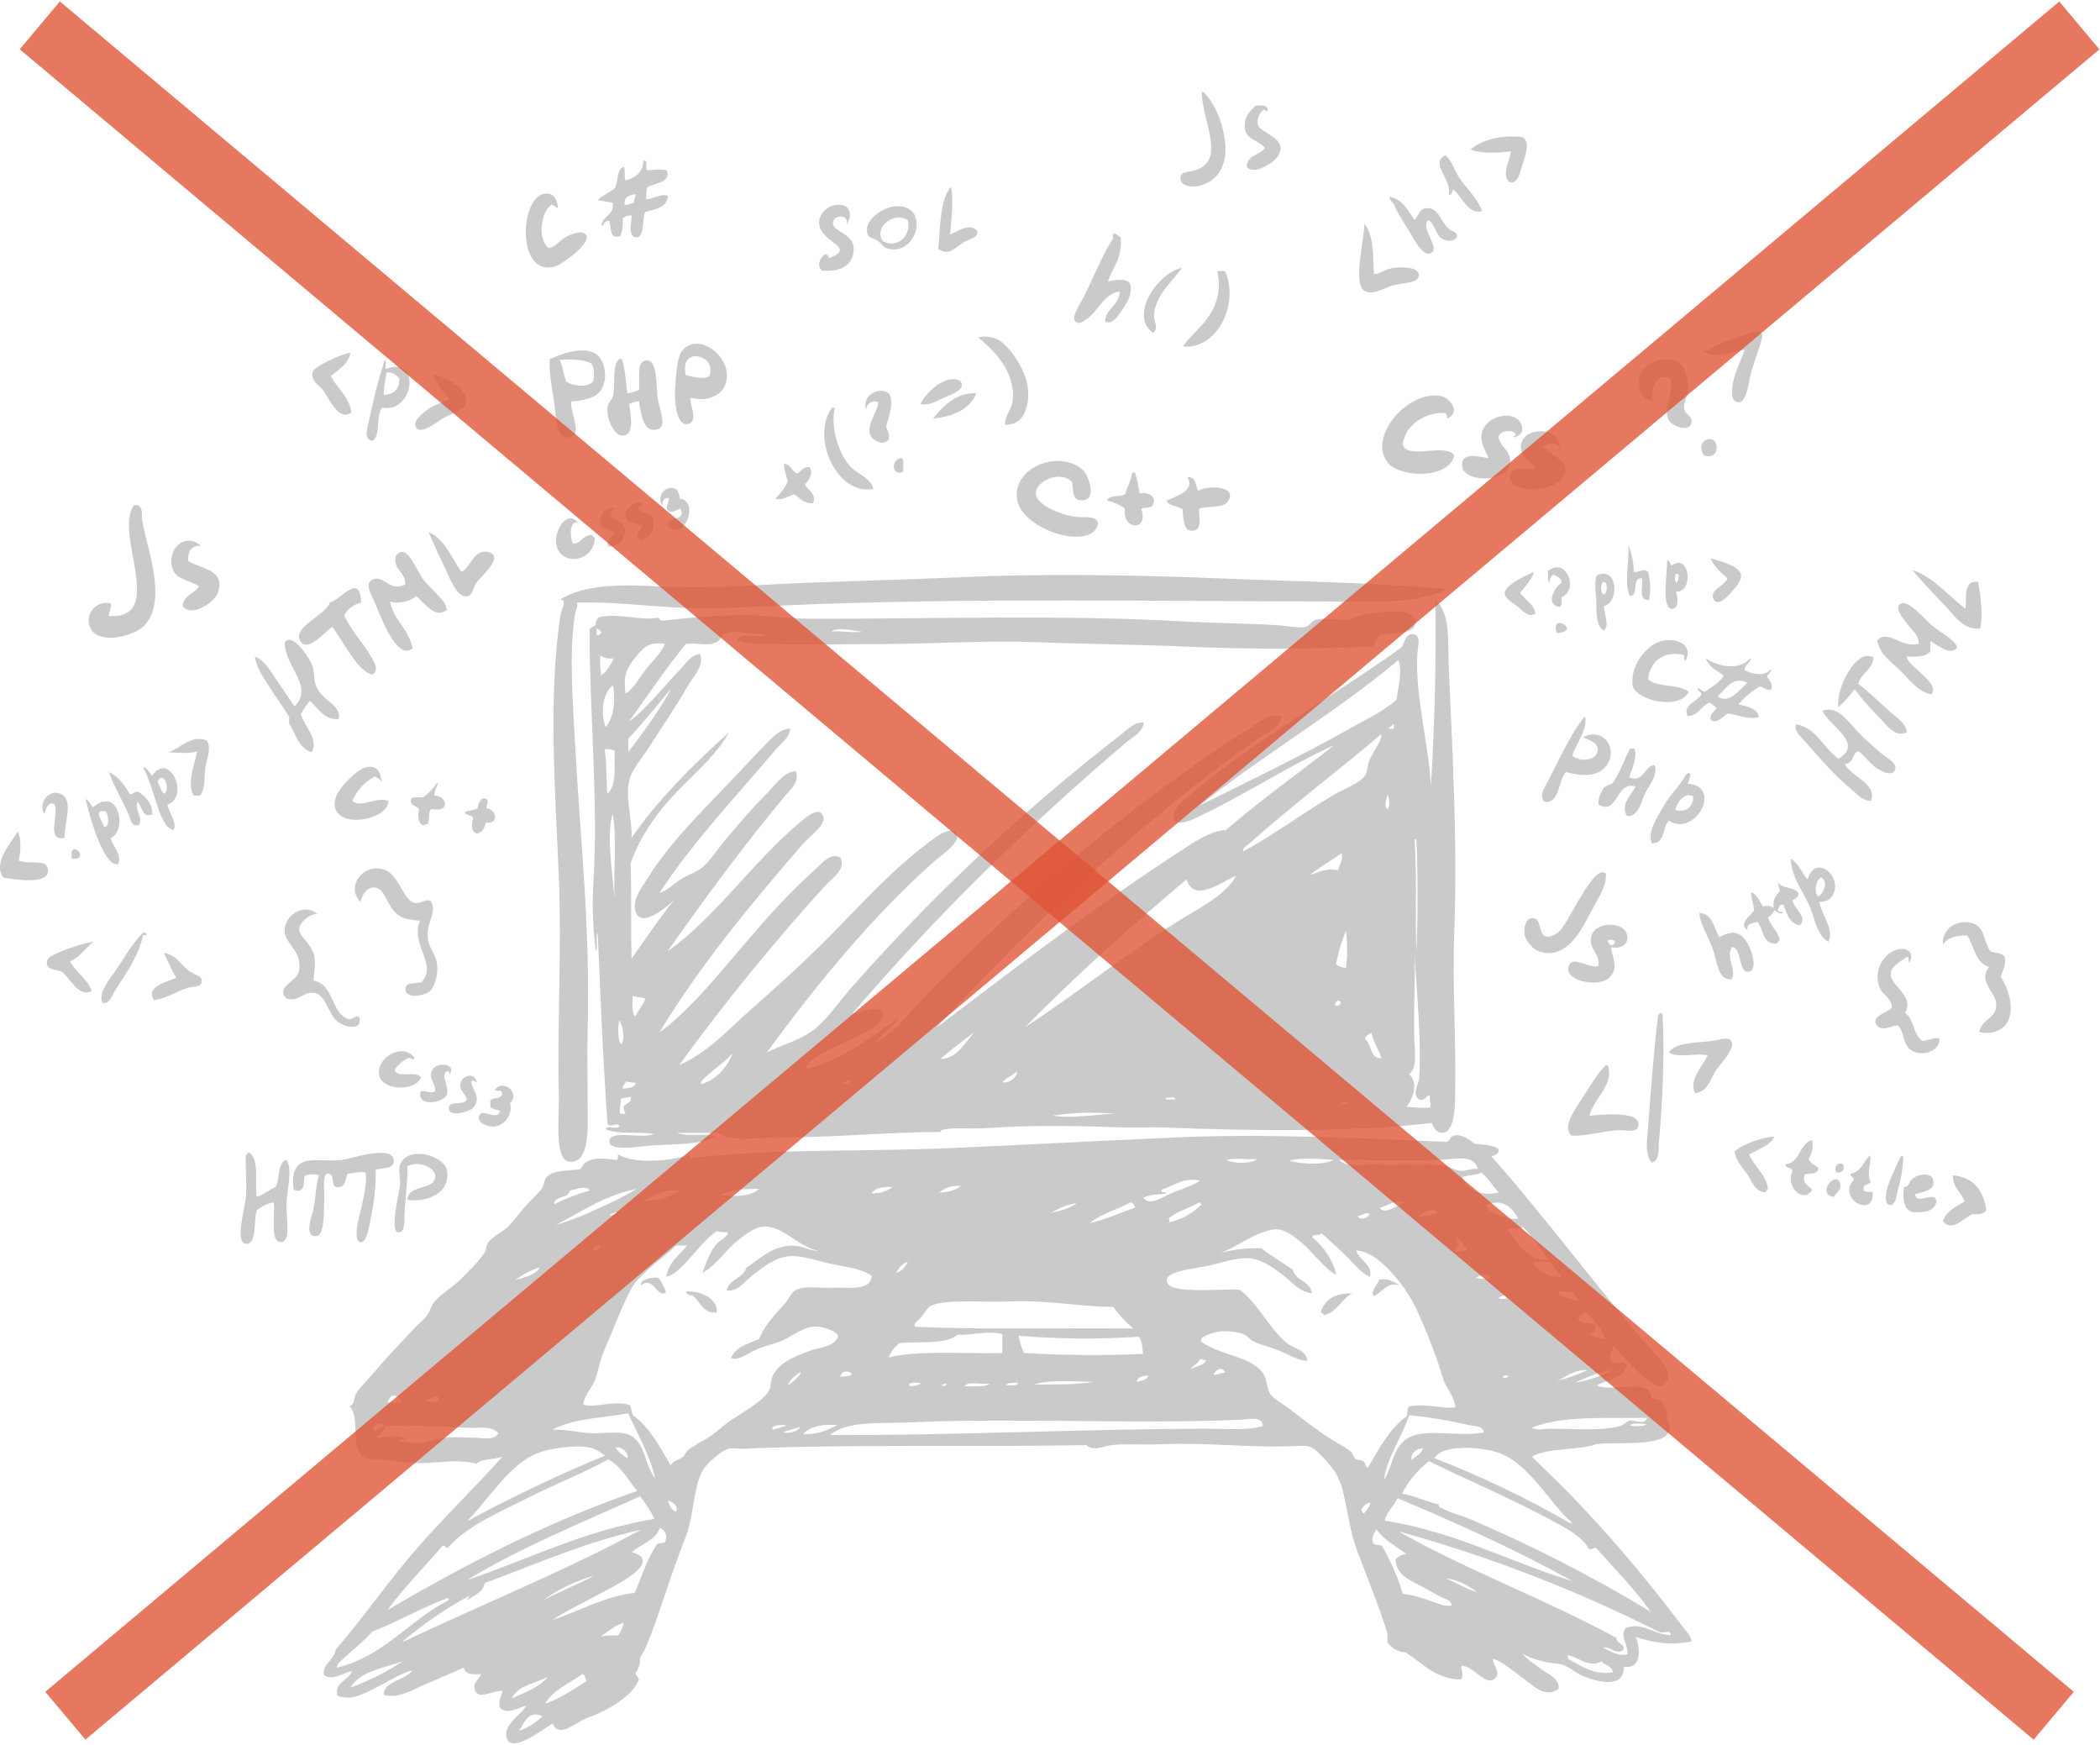 <?xml version="1.0" encoding="UTF-8"?> <svg xmlns="http://www.w3.org/2000/svg" width="639" height="531" viewBox="0 0 639 531" fill="none"> <g clip-path="url(#clip0_1082_228)"> <path fill-rule="evenodd" clip-rule="evenodd" d="M365.67 28H366.22C369.8 31.56 372.22 37.55 372.81 43.64C373.48 50.35 370.49 55.27 364.81 56.54C361.81 57.22 358.54 56.18 359.32 53.54C359.77 52.02 362.32 52.37 364.26 51.62C373 48.16 365.78 36.93 365.67 28Z" fill="#CACACA"></path> <path fill-rule="evenodd" clip-rule="evenodd" d="M385.701 33.491C385.651 34.801 385.231 33.021 384.331 33.491C383.72 34.033 383.251 34.716 382.965 35.482C382.679 36.247 382.585 37.071 382.691 37.881C383.361 40.671 392.991 42.121 388.451 48.031C387.191 49.671 381.451 53.401 379.391 50.771C379.391 47.011 383.391 47.301 384.881 45.011C383.441 42.891 379.491 42.551 378.881 39.521C378.181 36.271 380.031 33.831 382.181 32.121C383.761 32.141 385.751 31.791 385.701 33.491Z" fill="#CACACA"></path> <path fill-rule="evenodd" clip-rule="evenodd" d="M463.359 41.72C465.709 43.42 464.149 47.27 463.079 50.72C462.319 53.23 461.699 56.07 459.239 55.39C456.819 53.05 459.369 48.89 459.789 46.06C456.219 46.45 451.199 46.89 447.439 45.51C450.849 42.53 456.999 40.92 463.359 41.72Z" fill="#CACACA"></path> <path fill-rule="evenodd" clip-rule="evenodd" d="M451.001 64.221C446.771 65.451 444.871 59.801 442.221 57.631C441.701 58.121 442.011 59.441 440.851 59.281C441.851 54.281 434.961 49.891 439.751 47.211C441.751 48.751 442.401 51.491 443.871 53.791C445.931 57.001 449.401 60.101 451.001 64.221Z" fill="#CACACA"></path> <path fill-rule="evenodd" clip-rule="evenodd" d="M195.82 48.851C197.4 48.651 196.14 51.291 196.92 51.851C198.78 51.631 201.17 51.331 202.92 51.851C204.2 55.851 198.99 55.561 196.92 57.071C196.659 58.238 196.568 59.437 196.65 60.631C198.95 60.521 201 58.811 203.23 59.541C202.99 63.221 199.44 63.611 196.37 64.471C195.27 66.661 196.23 70.921 194.18 72.161C190.83 72.701 192.11 67.661 192.26 65.571C191.77 65.518 191.275 65.563 190.803 65.704C190.33 65.845 189.891 66.078 189.51 66.391C189.51 68.501 189.44 70.531 188.69 71.881C188.059 72.031 187.401 72.031 186.77 71.881C185.66 70.981 185.88 68.751 185.4 67.221C183.87 66.901 183.67 68.991 182.93 68.591C183.42 65.591 186.88 65.591 186.5 61.731C184.96 61.341 182.8 61.081 181.83 60.911C183.29 59.441 185.38 58.611 187.04 57.341C188.25 55.441 187.43 51.511 189.79 50.751C190.42 51.681 189.79 53.911 190.34 54.871C193.34 54.051 195.65 52.521 195.82 48.851ZM190.06 62.301C191.45 62.591 191.63 61.671 192.81 61.751C192.93 60.751 193.42 60.171 193.35 59.011C191.63 59.481 189.76 59.801 190.06 62.301Z" fill="#CACACA"></path> <path fill-rule="evenodd" clip-rule="evenodd" d="M289.12 71.35C291.26 70.501 295.06 67.581 297.35 70.26C297.84 72.16 295.3 72.591 293.51 73.55C290.85 74.981 288.99 78.121 285.51 75.74C286.09 69.811 285.92 60.8 289.35 56.81C290.26 60.441 289.42 67.081 289.12 71.35Z" fill="#CACACA"></path> <path fill-rule="evenodd" clip-rule="evenodd" d="M169.761 62.85C169.691 64.15 168.261 61.55 167.561 62.57C164.471 64.57 163.561 73.19 167.011 75.47C169.261 75.05 170.291 73.07 172.501 71.9C173.841 71.2 177.921 69.62 178.501 71.9C179.201 74.5 171.121 80.31 169.171 80.96C156.451 85.17 158.071 56.87 167.251 59.01C168.531 59.3 169.431 60.58 169.761 62.85Z" fill="#CACACA"></path> <path fill-rule="evenodd" clip-rule="evenodd" d="M422.75 59.83C426.88 60.63 428.4 64.05 430.43 66.96C432.24 64.84 431.85 62.96 435.09 63.4C437.7 63.74 438.76 67.68 440.58 69.4C441.58 70.4 443.51 70.57 443.33 71.87C443.15 73.17 441.13 73.58 439.49 72.97C436.7 71.97 436.82 67.97 434.55 66.97C432.01 69.65 438.87 75.85 435.09 77.13C432.7 77.93 429.94 72.13 428.78 70.27C426.87 67.27 424.94 64.36 424.12 62.04C423.61 61.35 422.81 61 422.75 59.83Z" fill="#CACACA"></path> <path fill-rule="evenodd" clip-rule="evenodd" d="M257.561 68.339C258.631 65.279 253.641 65.049 253.451 67.789C253.261 70.529 259.581 70.909 259.761 75.469C259.951 80.279 256.181 82.879 250.151 82.329C248.421 80.909 249.451 78.429 250.981 77.389C251.981 77.259 251.981 78.079 252.351 78.489C261.551 74.949 247.891 73.699 249.351 66.689C249.747 65.349 250.588 64.185 251.735 63.387C252.882 62.589 254.267 62.205 255.661 62.299C258.761 62.579 259.491 65.519 257.561 68.339Z" fill="#CACACA"></path> <path fill-rule="evenodd" clip-rule="evenodd" d="M271.831 62.85C283.531 61.261 279.261 78.76 269.641 75.471C268.641 75.141 268.171 73.951 267.171 73.27C265.871 72.4 264.231 72.591 263.871 70.811C263.001 66.611 268.831 63.261 271.831 62.85ZM276.221 67.001C272.491 64.231 265.781 68.781 268.541 73.311C273.001 75.79 277.421 71.721 276.221 67.001Z" fill="#CACACA"></path> <path fill-rule="evenodd" clip-rule="evenodd" d="M415.061 68.061C418.061 71.231 417.751 77.63 418.061 83.43C420.221 83.18 421.321 81.88 424.061 81.51C427.201 81.091 431.761 81.35 431.741 83.701C431.721 86.05 427.481 86.02 424.331 86.701C421.011 87.441 417.761 90.18 415.001 88.35C411.581 86.05 415.491 71.26 415.061 68.061Z" fill="#CACACA"></path> <path fill-rule="evenodd" clip-rule="evenodd" d="M338.78 71.079C339.94 71.019 340.18 71.879 340.98 72.179C341.63 78.589 338.53 81.259 337.14 85.619C338.53 85.339 343.28 84.179 344 86.719C344.48 89.869 342.87 92.269 341.53 94.129C340.36 95.739 338.95 98.709 336.31 97.969C336.02 94.179 340.66 92.969 340.7 88.639C336.5 89.239 334.46 93.569 331.92 96.049C331.21 96.739 329.01 98.449 328.08 98.239C325.27 97.629 327.96 93.639 328.9 91.929C332.31 85.809 335.07 77.929 338.78 72.449C338.686 72.233 338.638 72 338.638 71.764C338.638 71.528 338.686 71.295 338.78 71.079Z" fill="#CACACA"></path> <path fill-rule="evenodd" clip-rule="evenodd" d="M359.641 81.51C356.861 85.43 351.351 90.05 351.131 96.05C351.071 97.72 352.721 99.84 350.861 101.26C343.301 96 352.591 82.71 359.641 81.51Z" fill="#CACACA"></path> <path fill-rule="evenodd" clip-rule="evenodd" d="M372.81 82.601C377.29 92.891 369.93 106.601 359.91 105.381C363.53 100.251 370.54 96.561 370.91 86.721C370.949 85.327 370.763 83.936 370.36 82.601C371.16 82.365 372.011 82.365 372.81 82.601Z" fill="#CACACA"></path> <path fill-rule="evenodd" clip-rule="evenodd" d="M536.339 102.09C535.479 105.74 534.339 108.39 533.049 112.51C532.279 114.97 531.649 122.25 529.209 122.39C525.789 122.58 527.209 116.56 527.839 114.39C528.749 111.2 530.079 109.04 530.839 106.39C527.109 107.05 521.459 109.54 518.219 106.66H520.129C522.469 104.19 529.589 102.72 533.029 101.17C533.999 100.85 535.549 100.3 536.339 102.09Z" fill="#CACACA"></path> <path fill-rule="evenodd" clip-rule="evenodd" d="M297.619 102.63C299.551 102.183 301.576 102.376 303.389 103.18C306.979 104.86 312.059 112.35 312.719 117.73C313.379 123.11 311.879 129.32 305.859 129.25C305.629 126.59 307.679 124.9 308.049 122.39C309.379 113.28 302.369 106.51 297.619 102.63Z" fill="#CACACA"></path> <path fill-rule="evenodd" clip-rule="evenodd" d="M210.089 121.001C209.829 123.001 212.669 128.361 209.269 129.001C205.669 129.631 205.169 121.571 205.429 118.001C205.689 114.431 206.029 108.881 207.349 107.001C212.239 100.101 224.229 109.291 220.519 117.421C219.369 120.001 215.569 122.461 210.089 121.001ZM208.719 114.141C210.719 114.541 213.949 115.651 215.849 114.411C218.409 107.751 206.429 105.151 208.719 114.161V114.141Z" fill="#CACACA"></path> <path fill-rule="evenodd" clip-rule="evenodd" d="M173.87 122.121C173.1 125.001 177.8 132.631 173.05 133.121C169.05 133.511 169.26 126.621 168.66 122.701C167.94 118.071 167 113.171 167.29 109.251C171.16 107.541 176.71 105.491 180.73 107.331C183.79 108.731 185.38 114.621 182.93 118.581C181.41 121.001 178.08 121.821 173.87 122.121ZM170.31 109.501C171.2 111.441 171.52 113.961 172.23 116.081C174.38 117.451 178.51 118.081 180.46 116.081C180.92 114.351 180.92 111.661 179.91 110.591C177.75 109.271 173.18 109.221 170.31 109.501Z" fill="#CACACA"></path> <path fill-rule="evenodd" clip-rule="evenodd" d="M106.651 107.301C105.901 110.941 102.991 112.421 100.651 114.431C102.651 118.151 106.101 120.501 106.961 125.431C102.961 128.431 100.121 121.061 98.181 118.571C97.181 117.241 94.361 115.861 95.181 113.081C95.561 111.521 103.701 107.741 106.651 107.301Z" fill="#CACACA"></path> <path fill-rule="evenodd" clip-rule="evenodd" d="M188.419 109.221H189.239C190.239 112.221 190.419 116.091 190.879 119.651C192.135 119.547 193.353 119.172 194.449 118.551C194.729 115.191 193.739 110.471 196.099 109.771C200.349 108.501 199.409 117.141 200.209 121.571C200.829 124.981 202.619 128.571 200.759 130.351C195.759 132.491 195.109 126.091 194.449 122.121C193.396 122.134 192.363 122.416 191.449 122.941C191.929 126.371 193.129 132.261 189.529 132.541C187.029 132.741 184.409 127.541 184.869 123.761C185.009 122.571 186.239 121.671 186.519 120.471C187.419 116.451 186.049 111.451 188.419 109.221Z" fill="#CACACA"></path> <path fill-rule="evenodd" clip-rule="evenodd" d="M508.079 114.999C503.499 113.219 502.239 119.289 502.869 121.859C499.659 121.699 498.409 118.399 498.749 115.279C499.379 109.609 509.429 106.659 512.469 112.279C513.417 114.335 513.797 116.607 513.569 118.859C513.459 120.569 512.259 122.519 512.469 124.349C512.679 126.179 515.229 126.509 514.669 128.739C513.919 131.679 508.669 129.519 507.809 127.919C505.689 123.759 509.909 119.409 508.079 114.999Z" fill="#CACACA"></path> <path fill-rule="evenodd" clip-rule="evenodd" d="M117.071 109.5C117.701 109.88 117.181 111.41 117.351 112.24C128.441 108 125.861 126 116.251 124C114.251 126.44 116.021 132.55 113.251 134.15C110.571 133.52 111.791 130.51 112.151 128.66C113.399 122.179 115.042 115.78 117.071 109.5ZM116.801 120.2C119.801 119.91 121.691 118.5 121.461 114.98C120.461 114.12 119.641 113.15 117.621 113.34C117.321 115.45 116.621 118.5 116.801 120.2Z" fill="#CACACA"></path> <path fill-rule="evenodd" clip-rule="evenodd" d="M136.83 121.291C134.644 119.173 132.877 116.663 131.62 113.891C133.77 114.071 142.46 117.601 141.77 122.391C141.45 124.611 137.77 125.631 135.18 127.061C133.18 128.141 127.38 133.061 126.4 129.521C125.85 127.521 129.76 124.801 130.52 124.311C132.84 122.821 134.89 122.461 136.83 121.291Z" fill="#CACACA"></path> <path fill-rule="evenodd" clip-rule="evenodd" d="M280.061 122.94C281.331 120.14 285.251 116.36 288.571 115.53C289.861 115.21 292.441 115.22 292.681 116.9C293.001 119 288.821 120.23 287.201 121C284.751 122.2 282.491 123.44 280.061 122.94Z" fill="#CACACA"></path> <path fill-rule="evenodd" clip-rule="evenodd" d="M270.461 119.649C272.311 122.579 270.311 126.869 269.641 129.799C269.981 131.009 270.751 131.799 270.461 133.639C269.221 135.829 265.251 134.199 264.701 131.989C263.871 128.699 267.451 124.499 267.171 122.389C266.774 122.192 266.331 122.105 265.889 122.137C265.447 122.169 265.022 122.319 264.657 122.571C264.293 122.823 264.002 123.169 263.817 123.571C263.631 123.973 263.556 124.418 263.601 124.859C262.071 120.549 267.101 117.409 270.461 119.649Z" fill="#CACACA"></path> <path fill-rule="evenodd" clip-rule="evenodd" d="M297.07 119.651C295.27 124.651 289.32 126.881 283.9 127.331C286.94 123.601 290.92 119.361 297.07 119.651Z" fill="#CACACA"></path> <path fill-rule="evenodd" clip-rule="evenodd" d="M440.309 127.33C440.459 126.44 440.219 125.95 439.759 125.68C437.528 125.526 435.294 125.95 433.274 126.912C431.254 127.874 429.517 129.34 428.229 131.17C427.849 131.74 426.649 134.48 426.859 135.29C428.069 139.94 440.289 134.62 442.499 138.58C441.029 145.58 426.719 145.48 422.499 141.05C421.401 139.728 420.731 138.103 420.579 136.39C420.219 128.05 430.579 118.92 438.419 120.47C441.239 121 444.679 125.61 440.309 127.33Z" fill="#CACACA"></path> <path fill-rule="evenodd" clip-rule="evenodd" d="M265.79 148.73C254.74 151 246.55 133 253.17 124H254C252.65 130 255.21 138.07 258.66 141.83C260.9 144.33 264.84 145.23 265.79 148.73Z" fill="#CACACA"></path> <path fill-rule="evenodd" clip-rule="evenodd" d="M460.89 133.089C459.89 132.659 461.52 132.679 461.16 131.989C460.03 130.349 456.08 131.199 455.95 133.089C456.95 136.469 459.53 137.089 459.52 140.229C459.52 147.109 445.78 146.879 444.97 142.149C444.16 137.419 449.55 138.789 452.97 139.399C452.08 137.159 450.52 135.019 450.77 132.539C451.45 125.959 461.98 124.239 463.12 129.799C463.51 131.889 462.42 132.289 460.89 133.089Z" fill="#CACACA"></path> <path fill-rule="evenodd" clip-rule="evenodd" d="M474.61 136.389C473.9 134.389 471.36 134.649 469.67 135.559C471.34 138.819 478.86 139.859 475.43 145.439C472.81 149.699 459.43 150.179 459.52 145.169C459.52 141.889 463.62 142.619 467.2 142.699C465.92 139.889 462.55 139.349 462.81 135.559C463.2 129.839 474.7 129.299 474.61 136.389Z" fill="#CACACA"></path> <path fill-rule="evenodd" clip-rule="evenodd" d="M518.512 138.579C515.292 133.759 522.232 131.469 522.352 136.109C522.402 138.049 520.912 139.349 518.512 138.579Z" fill="#CACACA"></path> <path fill-rule="evenodd" clip-rule="evenodd" d="M274.58 139.399C275.14 140.309 274.72 142.179 274.85 143.519C271 145.189 271.16 139.049 274.58 139.399Z" fill="#CACACA"></path> <path fill-rule="evenodd" clip-rule="evenodd" d="M326.16 146.541C322.34 142.911 315.16 146.491 315.16 150.101C315.16 153.551 322.79 156.651 327.23 157.241C329.86 157.591 333.09 156.721 334.09 158.891C333.96 162.501 330.16 163.231 327.78 163.281C320.23 163.421 309.78 157.881 309.39 151.201C308.85 141.411 323.22 136.771 329.7 143.201C331.06 144.551 334.04 152.081 329.42 152.201C326.13 152.421 326.76 149.541 326.16 146.541Z" fill="#CACACA"></path> <path fill-rule="evenodd" clip-rule="evenodd" d="M238.631 141.051C240.631 141.381 240.961 143.291 242.471 144.051C243.841 143.501 244.221 141.961 246.311 142.131C247.651 143.931 246.061 146.301 244.941 147.341C245.711 149.161 248.611 150.211 247.411 153.101C244.411 153.271 243.411 151.431 241.651 150.361C239.971 150.911 237.821 152.361 235.891 151.731C237.457 150.224 238.755 148.462 239.731 146.521C239.371 144.841 238.361 142.481 238.631 141.051Z" fill="#CACACA"></path> <path fill-rule="evenodd" clip-rule="evenodd" d="M344.539 143.789H345.369C346.015 145.847 346.473 147.959 346.739 150.099C349.839 149.469 352.299 151.489 350.579 153.949C349.859 154.599 348.189 154.299 347.289 154.769C349.719 162.009 341.189 161.089 342.349 154.769C340.712 153.57 338.842 152.729 336.859 152.299C337.489 150.449 340.769 151.299 342.349 150.379C342.999 148.089 344.169 146.339 344.539 143.789Z" fill="#CACACA"></path> <path fill-rule="evenodd" clip-rule="evenodd" d="M361.281 145.17H361.831C364.021 145.27 363.721 147.85 364.571 149.28C368.451 147.37 376.641 148.08 373.631 152.57C372.201 154.71 367.911 153.77 364.851 154.77C364.931 157.64 365.661 160.77 363.481 161.36C360.161 162.29 359.961 157.86 359.911 155.04C358.591 153.81 355.691 154.14 354.971 152.3C357.831 151 363.881 149.25 361.281 145.17Z" fill="#CACACA"></path> <path fill-rule="evenodd" clip-rule="evenodd" d="M206 149C206.52 149.821 206.803 150.769 206.82 151.74C212.07 152.03 209.6 162.19 204.62 161.07C204.282 161.002 203.972 160.836 203.728 160.592C203.484 160.348 203.318 160.038 203.25 159.7C203.01 157.02 209 158.7 207.09 154.76C205.63 155.2 204.14 156.5 202.98 155.03C202.71 153.4 203.62 152.94 203.53 151.47C202.157 151.47 201.517 152.2 201.61 153.66C199.39 151.26 202.82 146.86 206 149Z" fill="#CACACA"></path> <path fill-rule="evenodd" clip-rule="evenodd" d="M196.1 154.221C195.28 153.431 194.4 153.851 194.18 155.041C196.25 155.991 198.44 155.951 198.84 158.611C199.067 159.881 198.794 161.189 198.078 162.263C197.362 163.336 196.26 164.092 195 164.371C194.592 164.051 194.223 163.686 193.9 163.281C193.9 161.671 195.16 161.281 195.55 159.981C193.21 158.791 190.18 159.461 190.34 156.421C190.44 154.321 194.55 151.311 196.1 154.221Z" fill="#CACACA"></path> <path fill-rule="evenodd" clip-rule="evenodd" d="M40.79 153.67H41.89C43.67 154.76 42.97 156.52 43.26 158.34C44.54 166.34 51.26 182.71 43.81 190.44C41.01 193.36 29.67 196.64 27.35 190.72C26.989 189.803 26.889 188.803 27.06 187.833C27.231 186.862 27.667 185.957 28.32 185.219C28.972 184.48 29.817 183.936 30.759 183.647C31.701 183.358 32.705 183.335 33.66 183.58C33.99 185.37 33.1 185.95 33.11 187.42C51 188.49 34.37 162.06 40.79 153.67Z" fill="#CACACA"></path> <path fill-rule="evenodd" clip-rule="evenodd" d="M187.321 154.77C187.06 154.829 186.815 154.942 186.602 155.101C186.388 155.261 186.211 155.465 186.081 155.698C185.952 155.931 185.873 156.189 185.851 156.455C185.828 156.721 185.862 156.989 185.951 157.24C188.291 158.48 190.711 159.44 190.061 162.73C189.744 163.785 189.088 164.705 188.195 165.349C187.302 165.993 186.221 166.324 185.121 166.29C184.121 164.15 186.421 163.53 187.041 162.18C185.581 160.59 183.041 161.34 182.651 158.89C182.321 156.65 185.001 153.6 187.321 154.77Z" fill="#CACACA"></path> <path fill-rule="evenodd" clip-rule="evenodd" d="M130.521 161.9C135.521 164.19 137.341 169.71 140.401 173.98C143.131 172.78 144.301 166.73 148.631 167.98C153.731 169.4 146.071 175.45 144.791 177.58C143.961 178.96 143.791 181.22 142.041 181.43C138.871 181.79 136.631 175.28 135.461 172.92C133.611 169.19 132.261 166.1 130.791 162.77C130.603 162.52 130.507 162.213 130.521 161.9Z" fill="#CACACA"></path> <path fill-rule="evenodd" clip-rule="evenodd" d="M61.101 166C58.221 166 57.101 167.65 57.261 170.66C60.811 173.11 68.771 173.07 66.311 180.27C65.241 183.41 58.041 187.96 55.611 184.38C55.851 180.96 59.241 180.7 60.551 178.38C57.691 176.38 53.761 176.5 52.551 173.16C50.521 167.24 56.141 161.79 61.101 166Z" fill="#CACACA"></path> <path fill-rule="evenodd" clip-rule="evenodd" d="M495.461 165.75C496.548 168.358 497.109 171.155 497.111 173.98C498.341 174.43 500.021 172.69 501.501 173.98C502.254 176.753 502.347 179.665 501.771 182.48C498.091 182.96 500.301 177.68 499.581 175.9C496.401 175.74 498.731 181.09 496.011 181.39C494.001 177.51 495.891 170.74 495.461 165.75Z" fill="#CACACA"></path> <path fill-rule="evenodd" clip-rule="evenodd" d="M136 185.499C132.38 188.559 129 183.129 126.67 181.389C125.546 182.246 124.243 182.839 122.858 183.122C121.473 183.406 120.041 183.375 118.67 183.029C119.91 188.839 124.42 191.369 125.53 197.299C121.01 200.959 116.3 188.829 114.28 183.859C113.19 181.179 110.45 177.179 113.73 176.169C117.01 175.159 118.67 180.169 123.33 177.819C123.51 174.179 119.7 173.239 120.33 169.819C120.381 169.327 120.599 168.868 120.949 168.518C121.299 168.168 121.758 167.95 122.25 167.899C124.86 167.739 127.07 174.259 129.11 176.679C132.38 180.569 135.43 182.369 136 185.499Z" fill="#CACACA"></path> <path fill-rule="evenodd" clip-rule="evenodd" d="M520.43 169.859C523.49 170.679 529.35 172.239 529.76 174.799C530.08 176.749 527.87 178.909 526.47 180.559C525.81 181.339 522.32 185.089 521.25 181.929C520.37 179.329 525.14 178.039 525.64 175.929C523.65 174.139 521.59 172.449 520.43 169.859Z" fill="#CACACA"></path> <path fill-rule="evenodd" clip-rule="evenodd" d="M507.258 170.41C508.188 170.48 508.038 171.65 508.628 172.06C514.148 168.01 515.548 180.23 509.998 180.01C510.618 182.01 510.868 185.01 508.908 185.23C505.238 185.56 507.548 173.06 507.258 170.41ZM510.258 177.27C510.679 176.518 510.87 175.659 510.808 174.8C510.458 174.8 510.428 174.45 509.978 174.53C509.648 175 509.378 177.18 510.278 177.27H510.258Z" fill="#CACACA"></path> <path fill-rule="evenodd" clip-rule="evenodd" d="M474.61 184.68C469.9 183.9 473.2 178.5 475.16 177.27C475.1 175.68 473.72 175.41 472.69 174.8C472.28 175.055 471.957 175.426 471.761 175.866C471.565 176.307 471.505 176.796 471.59 177.27C470.69 176.8 471.16 174.96 471.04 173.7C476.51 169.25 480.61 179.39 475.16 181.7C475.16 182.86 475.32 184.2 474.61 184.68Z" fill="#CACACA"></path> <path fill-rule="evenodd" clip-rule="evenodd" d="M466.65 174C466.84 175.24 463.96 178.68 462.53 180.31C463.98 182.52 466.64 183.52 467.2 186.62C465.29 188.09 463.46 185.93 461.98 184.7C460.76 183.7 457.93 182.15 457.87 180.58C457.78 178.09 463.91 175.25 466.65 174Z" fill="#CACACA"></path> <path fill-rule="evenodd" clip-rule="evenodd" d="M488.052 184.401C488.052 186.741 489.872 190.231 488.052 191.811C485.252 190.631 485.942 184.811 485.582 180.811C485.432 179.161 485.192 176.761 485.862 175.041C492.352 172.001 492.832 183.361 488.052 184.401ZM488.052 180.841C488.962 180.451 489.182 178.271 488.602 177.271C488.252 177.271 488.222 176.921 487.782 177.001C487.122 177.701 486.772 180.531 488.052 180.841Z" fill="#CACACA"></path> <path fill-rule="evenodd" clip-rule="evenodd" d="M440.311 179.19C432.141 183.48 421.001 183 410.121 183C353.651 183 295.881 181.77 240.551 184.1C229.361 184.57 218.501 185.43 207.621 184.92C196.741 184.41 186.121 183.02 175.521 183.28C176.021 184.38 175.181 185.52 174.971 186.84C173.081 198.53 174.331 213.97 174.971 226.08C176.501 254.86 179.681 282.01 178.811 313.34C178.621 320.34 178.811 328.22 178.811 336.39C178.811 341.64 179.811 354.39 173.051 353.39C168.701 352.75 170.161 339.54 170.051 334.18C169.511 311.43 170.951 289.13 170.051 266.96C169.051 242.37 166.931 214.62 170.051 190.68C170.261 189.07 170.521 187.31 170.871 185.74C171.011 185.13 172.691 182.28 170.331 182.44C177.841 177.75 188.681 177.85 198.861 178.33C209.285 178.779 219.726 178.685 230.141 178.05C250.821 176.84 272.321 176.54 292.981 175.58C316.811 174.47 344.521 174.9 368.441 175.86C393.221 176.89 417.561 177.15 440.311 179.19Z" fill="#CACACA"></path> <path fill-rule="evenodd" clip-rule="evenodd" d="M109.939 183.309C108.851 183.551 107.826 184.018 106.929 184.679C106.031 185.34 105.282 186.182 104.729 187.149C106.629 191.659 110.649 195.619 113.229 200.319C113.979 201.679 115.389 203.979 113.229 205.259C110.079 204.259 108.099 201.149 106.369 198.669C104.639 196.189 102.979 193.229 101.159 190.719C99.409 191.589 93.419 199.109 91.279 194.829C89.139 190.549 99.479 186.979 100.339 183.309C103.909 182.499 109.389 173.939 109.939 183.309Z" fill="#CACACA"></path> <path fill-rule="evenodd" clip-rule="evenodd" d="M595.611 196.999C593.331 199.799 589.481 195.999 587.381 195.079V198.079C586.201 199.829 583.321 199.869 580.251 199.729C579.941 202.469 590.681 207.729 587.661 211.249C583.521 210.449 580.931 206.669 578.331 204.119C575.731 201.569 571.941 199.119 571.191 194.789C574.671 191.299 578.191 197.199 583.811 195.889C583.911 193.119 582.201 192.269 580.811 190.399C579.811 189.029 575.431 184.279 578.881 183.539C581.271 183.029 586.221 188.919 587.671 190.129C591.001 192.929 594.651 194.419 595.611 196.999Z" fill="#CACACA"></path> <path fill-rule="evenodd" clip-rule="evenodd" d="M473.779 192.64C481.679 191.95 471.199 186.07 473.779 192.64Z" fill="#CACACA"></path> <path fill-rule="evenodd" clip-rule="evenodd" d="M103.081 218.699C98.801 219.289 96.741 215.379 94.301 213.209C93.209 214.457 92.284 215.842 91.551 217.329C92.551 220.849 97.04 224.819 94.85 228.859C90.85 227.679 89.99 223.279 87.99 220.079V218.149C86.221 215.039 84.071 212.339 82.231 209.369C80.391 206.399 78.15 203.609 77.561 199.769C80.74 200.979 82.321 204.309 84.151 206.899C85.981 209.489 87.79 212.309 89.63 214.899C95.71 208.749 86.63 202.979 86.63 195.419C88.951 192.309 93.691 199.579 94.861 202.009C95.74 203.839 95.41 206.169 95.96 208.009C97.49 213.319 103.941 214.099 103.081 218.699Z" fill="#CACACA"></path> <path fill-rule="evenodd" clip-rule="evenodd" d="M512.998 200.871C512.048 201.001 512.838 199.381 512.178 199.221C505.898 197.901 502.088 201.391 501.478 206.631C504.158 209.341 510.968 207.931 513.818 210.471C511.318 216.061 498.418 213.311 496.818 208.831C495.818 202.831 500.728 196.461 505.328 195.111C509.928 193.761 515.328 196.081 512.998 200.871Z" fill="#CACACA"></path> <path fill-rule="evenodd" clip-rule="evenodd" d="M570.099 200.001C569.769 203.891 566.329 204.651 565.429 208.001C568.569 210.451 571.649 213.361 574.759 216.231C576.759 218.131 579.869 219.741 580.249 222.821C576.459 224.531 573.769 220.181 571.469 217.881C568.883 215.323 566.496 212.572 564.329 209.65C562.896 211.661 561.238 213.503 559.389 215.141C558.859 211.471 561.159 205.89 563.509 202.79C564.839 201 567.459 198.521 570.099 200.001Z" fill="#CACACA"></path> <path fill-rule="evenodd" clip-rule="evenodd" d="M519.059 200.32C522.939 202.87 529.289 204.09 532.499 200.32C533.499 200.99 530.659 202.26 530.859 203.89C533.249 205.16 537.069 205.89 538.809 203.61C539.459 204.28 537.859 205.02 537.719 205.81C538.199 206.94 539.859 208.15 538.809 209.92C537.289 209.98 536.73 209.08 535.52 208.83C533.029 210.267 530.803 212.121 528.939 214.31C531.719 214.91 534.589 215.42 535.249 218.15C531.949 219.04 528.799 217.49 525.919 217.06C524.159 217.69 523.08 220.12 520.71 219.25C520.71 218.93 520.639 218.76 520.429 218.7C520.429 217 521.669 216.47 522.349 215.41C521.688 214.77 520.949 214.216 520.15 213.76C517.62 214.76 516.9 217.65 513.57 217.88C511.75 214.53 516.519 213.44 517.689 211.29C517.759 210.21 516.51 210.46 516.59 209.37C517.51 209.54 517.81 210.37 518.78 210.47C520.84 208.96 523.189 207.74 524.549 205.53C522.439 204.07 519.999 202.92 519.059 200.32ZM522.619 211.84C525.989 214.48 529.469 209.69 531.679 207.73C527.269 205.43 525.049 209.74 522.619 211.84Z" fill="#CACACA"></path> <path fill-rule="evenodd" clip-rule="evenodd" d="M561.309 232.419C563.309 236.419 571.309 238.349 569.309 243.669C566.829 243.749 565.039 241.549 563.309 240.109C557.809 235.579 553.419 230.239 548.489 224.739C547.489 223.669 545.769 222.099 546.569 220.349C553.069 221.619 554.759 227.699 559.459 230.779C567.399 226.169 556.459 220.779 554.519 216.229C559.609 214.419 562.449 220.009 566.869 224.229C568.729 225.979 570.169 227.229 572.089 228.899C573.709 230.319 577.169 232.029 576.749 233.829C576.059 236.829 571.989 234.409 570.439 233.289C569.439 232.539 566.039 228.599 565.499 228.619C563.519 228.639 564.349 232.329 561.309 232.419Z" fill="#CACACA"></path> <path fill-rule="evenodd" clip-rule="evenodd" d="M482.29 217.881C483.29 222.011 479.52 226.071 478.45 229.951C481.18 232.091 486.5 231.261 486.13 227.761C485.9 225.591 483.5 225.361 481.74 224.191C488.93 220.961 492.56 229.101 488.33 233.521C485.28 236.711 480.33 235.851 476.53 234.891C474.01 237.451 474.73 244.551 469.94 243.951C468.14 241.771 470.26 239.111 471.31 237.091C474.66 230.691 477.9 223.241 482.29 217.881Z" fill="#CACACA"></path> <path fill-rule="evenodd" clip-rule="evenodd" d="M63.001 225.29C64.421 227.75 62.881 230.92 62.451 233.79C62.021 236.66 62.621 240.14 60.801 242.03H58.901C56.761 237.97 59.301 232.44 60.001 228.58C57.311 229.43 54.391 228.94 51.221 228.86C54.941 227.73 58.001 223.36 63.001 225.29Z" fill="#CACACA"></path> <path fill-rule="evenodd" clip-rule="evenodd" d="M497.381 227.76C498.191 231.03 496.491 233.95 495.731 236.54C500.181 238.21 500.251 233.2 503.421 232.7C504.671 235.54 501.961 238.64 500.671 241.2C499.381 243.76 498.801 248.01 495.461 248.34C495.461 248.07 495.121 248.12 494.911 248.06C493.091 244.46 496.571 241.77 497.661 239.28C491.661 237.41 492.291 248.28 486.411 244.77C486.231 242.31 487.301 241.09 488.051 239.56C488.828 239.098 489.657 238.729 490.521 238.46C492.871 235.41 494.101 231.25 496.011 227.76H497.381Z" fill="#CACACA"></path> <path fill-rule="evenodd" clip-rule="evenodd" d="M43.541 233.52C44.541 233.15 45.481 235.23 46.281 235.99C51.571 228.3 57.871 242.39 50.951 244.77C51.341 247.4 53.951 250.07 52.871 252.45C50.561 252.18 49.471 249.28 48.751 247.51C46.921 243 45.821 237.48 43.541 233.52ZM47.931 237.91C48.761 239 48.811 240.91 50.121 241.48C51.931 239.42 49.481 234.17 47.931 237.91Z" fill="#CACACA"></path> <path fill-rule="evenodd" clip-rule="evenodd" d="M116.249 237.91C115.693 237.156 114.928 236.582 114.049 236.26C110.961 237.841 108.534 240.467 107.199 243.67C109.999 246.01 114.409 242.18 118.199 243.67C117.959 250.42 98.719 252.67 102.289 242.3C103.289 239.47 108.549 234.2 111.069 233.52C114.689 232.54 115.639 234.61 116.249 237.91Z" fill="#CACACA"></path> <path fill-rule="evenodd" clip-rule="evenodd" d="M33.109 234.891C36.109 236.181 37.799 238.791 39.419 241.481C40.249 242.111 40.769 240.601 42.159 240.931C44.329 242.261 46.649 244.831 46.279 247.791C43.359 249.021 43.219 245.211 41.889 243.951C40.729 246.371 43.889 248.871 42.159 251.081C39.869 251.601 39.719 249.081 39.159 247.791C37.379 243.751 34.719 239.301 33.109 234.891Z" fill="#CACACA"></path> <path fill-rule="evenodd" clip-rule="evenodd" d="M513.571 235.17C514.011 235.09 514.041 235.43 514.391 235.44C514.246 236.471 513.971 237.479 513.571 238.44C524.331 239.15 515.821 254.8 507.811 249.69C505.751 251.69 506.811 256.75 502.591 256.55C501.221 253.03 504.351 248.55 506.161 245.3C508.161 241.76 511.311 238.87 513.021 235.7C513.091 235.42 513.571 235.53 513.571 235.17ZM509.731 246.42C512.901 247.32 515.311 245.53 515.221 242.3C512.641 240.9 510.301 244 509.731 246.42Z" fill="#CACACA"></path> <path fill-rule="evenodd" clip-rule="evenodd" d="M19.66 254.92C13.53 256.12 18.509 246.81 16.369 244.5C13.919 244.06 14.309 246.5 13.37 247.5C11.52 243.99 15.29 239.59 18.86 241.74C22.43 243.89 19.47 250.58 19.66 254.92Z" fill="#CACACA"></path> <path fill-rule="evenodd" clip-rule="evenodd" d="M148.35 243.401C148.57 244.531 147.93 244.811 148.08 245.871C150.77 246.131 152.29 250.781 147.81 250.261C147.15 254.651 142.27 255.021 143.96 248.891C143.66 247.731 141.58 248.341 141.49 246.971C142.74 246.571 144.3 246.481 145.34 245.871C145.47 244.241 146.7 241.801 148.35 243.401Z" fill="#CACACA"></path> <path fill-rule="evenodd" clip-rule="evenodd" d="M26 243.119C27.19 243.499 27.49 244.749 28.2 245.589C29.62 244.719 30.62 243.439 33.41 243.949C37.03 245.429 37.53 253.289 33.69 254.949C34.21 257.559 37.38 260.059 35.88 262.949C34.37 263.039 33.27 261.779 32.59 260.749C29.45 255.999 27.63 249.329 26 243.119ZM31.77 251.629C33.57 251.409 32.85 248.009 32.32 246.969C28 245.859 31.16 249.879 31.74 251.629H31.77Z" fill="#CACACA"></path> <path fill-rule="evenodd" clip-rule="evenodd" d="M5.4 253C6.58 255.13 6.31 259.31 5.67 261.78C8.37 263.11 13.67 261.3 14.45 263.98C16.1 269.35 5.13 267.69 1.01 266.98C-2.26 262.36 3.29 256.63 5.4 253Z" fill="#CACACA"></path> <path fill-rule="evenodd" clip-rule="evenodd" d="M21.861 261.23C28.071 261.76 20.861 254.47 21.861 261.23Z" fill="#CACACA"></path> <path fill-rule="evenodd" clip-rule="evenodd" d="M544.852 261.23C547.402 262.52 548.112 265.66 550.062 267.54C552.362 259.14 561.672 267.28 557.202 273.03C556.552 273.87 555.372 274.29 553.632 274.4C554.222 278.35 558.262 282.74 556.372 286.48C553.082 284.78 552.372 280.18 550.892 276.33C548.862 271.14 545.312 267.74 544.852 261.23ZM553.362 272.76C554.682 271.86 556.602 268.34 554.182 267C552.592 267.4 551.762 271.76 553.362 272.76Z" fill="#CACACA"></path> <path fill-rule="evenodd" clip-rule="evenodd" d="M131.069 274.13C133.269 277.76 129.359 280.69 130.239 285.93C130.799 289.26 133.569 290.88 132.989 296.08C132.789 297.88 132.079 300.39 130.789 301.57C129.339 302.91 123.379 304.07 123.379 301.02C123.379 298.56 126.039 299.45 128.319 298.82C133.199 292.99 124.749 287.55 127.769 280.17C124.519 279.61 122.609 279.86 120.369 277.7C117.619 275.05 117.029 270.28 114.049 270.01C111.579 269.8 110.349 272.11 109.659 274.4C105.079 269.56 110.659 262.52 116.799 264.53C121.419 266.03 122.799 274.1 126.129 274.68C128.369 275.07 129.469 273.22 131.069 274.13Z" fill="#CACACA"></path> <path fill-rule="evenodd" clip-rule="evenodd" d="M488.6 265.62C489.07 269.56 486.05 273.62 483.94 277.7C481.16 283.11 476.33 292.7 467.75 289.22C466.54 288.74 464.18 286.22 463.91 284.28C463.58 281.92 464.39 279.48 466.1 279.34C469.26 279.09 467.99 284.06 470.22 284.83C471.67 285.33 473.48 284.24 474.61 283.19C477.11 280.86 483.72 265.71 487.5 265.35C488 265.3 488.08 265.69 488.6 265.62Z" fill="#CACACA"></path> <path fill-rule="evenodd" clip-rule="evenodd" d="M540.739 267.82C541.429 270.69 546.239 269.45 547.319 271.94C547.159 273.06 546.319 273.46 545.399 273.86C545.879 276.51 550.299 279.1 547.599 281.54C544.479 280.9 543.709 277.93 542.659 275.23C541.489 275.07 541.379 275.97 541.009 276.6C540.849 277.6 541.819 277.43 542.659 277.42C541.919 278.57 540.659 277.31 539.909 276.87C539.546 277.806 538.867 278.585 537.989 279.07C538.719 281.82 540.919 283.07 541.559 285.93C541.231 286.253 540.954 286.624 540.739 287.03C536.079 287.47 536.739 282.66 534.739 280.44C533.459 280.99 531.409 280.77 531.739 282.91C528.849 281.2 532.659 278.43 533.659 277.15C533.789 274.82 532.739 273.68 532.839 271.39C534.699 272.17 535.369 274.16 536.399 275.78C537.829 275.5 538.809 275.5 539.699 276.33C539.299 273.54 540.459 272.33 541.619 271.11C541.397 269.996 541.103 268.897 540.739 267.82Z" fill="#CACACA"></path> <path fill-rule="evenodd" clip-rule="evenodd" d="M96.491 277.999C93.621 278.199 91.051 280.999 91.011 282.669C90.941 285.009 95.011 287.11 95.671 291.17C96.051 293.71 95.581 295.169 95.401 298.309C101.751 299.459 100.541 308.159 106.101 310.109C107.431 310.219 108.151 308.659 109.391 309.559C110.161 314.159 104.311 312.199 102.531 310.649C99.891 308.369 99.111 302.889 95.951 302.149C92.301 301.299 91.351 304.89 87.161 303.79C83.611 300.11 90.381 298.88 91.011 295.29C92.011 289.41 86.821 287.17 86.621 283.49C86.341 278.59 92.251 274.549 96.491 277.999Z" fill="#CACACA"></path> <path fill-rule="evenodd" clip-rule="evenodd" d="M523.168 285.109C525.478 283.969 527.708 282.919 530.028 284.829C532.798 287.109 535.028 294.729 532.498 295.529C528.768 296.739 530.268 288.319 527.018 288.119C524.928 291.329 528.808 295.629 526.738 297.999C522.668 297.999 522.548 292.599 521.248 288.949C519.868 285.029 517.058 280.699 517.138 277.699C521.238 278.079 521.478 282.319 523.168 285.109Z" fill="#CACACA"></path> <path fill-rule="evenodd" clip-rule="evenodd" d="M605.769 289.501C607.229 289.861 608.929 289.991 609.879 290.871C610.719 293.211 609.349 295.361 608.789 297.181C611.259 300.651 613.609 308.321 609.879 312.271C608.849 313.183 607.601 313.814 606.256 314.103C604.91 314.392 603.513 314.329 602.199 313.921C603.499 309.351 607.599 310.091 607.409 305.411C607.259 301.651 601.749 298.781 605.219 294.161C601.079 292.901 600.679 287.901 598.629 284.561C595.269 284.561 592.629 285.291 591.219 287.301C590.799 282.681 595.219 279.771 599.729 280.721C604.239 281.671 603.519 287.001 605.769 289.501Z" fill="#CACACA"></path> <path fill-rule="evenodd" clip-rule="evenodd" d="M490.25 288.119C490.49 291.119 492.59 294.249 489.97 297.179C486.8 300.729 475.73 298.559 477.35 293.889C478.54 290.449 483.73 294.889 486.41 293.889C486.87 289.829 483.24 288.649 484.21 284.829C485.44 280.009 495.33 280.119 495.21 285.379C495.12 287.549 492.8 288.819 490.25 288.119ZM489.15 286.479C489.7 286.749 489.58 287.689 490.52 287.579C491 287.319 491.52 287.069 491.35 286.199C490.74 285.999 489.3 285.509 489.15 286.479Z" fill="#CACACA"></path> <path fill-rule="evenodd" clip-rule="evenodd" d="M44.63 283.999C44.63 285.209 43.861 283.869 43.541 284.549C42.17 290.929 38.34 296.199 35.031 301.279C34.1 302.709 33.471 305.529 31.191 305.129C29.831 301.969 33.05 298.409 35.031 295.519C37.85 291.429 40.031 287.319 43.261 283.999C43.511 283.879 43.751 283.759 43.81 283.449C44.09 283.639 44.09 284.089 44.63 283.999Z" fill="#CACACA"></path> <path fill-rule="evenodd" clip-rule="evenodd" d="M28.439 286.48C25.999 288.42 24.369 291.19 21.309 292.48C23.089 295.92 26.599 297.63 27.899 301.54C23.499 303.54 21.039 296.79 18.569 295.54C17.189 294.83 13.329 295.27 14.449 291.98C14.999 290.29 24.809 287 28.439 286.48Z" fill="#CACACA"></path> <path fill-rule="evenodd" clip-rule="evenodd" d="M581.068 292.79C580.398 292.63 581.198 291.01 580.248 291.14C578.418 292.46 575.538 293.85 575.308 296.08C574.908 299.89 582.758 302.84 579.698 308.15C582.438 309.98 582.148 314.85 584.908 316.66C586.908 316.66 587.908 315.66 590.128 315.84C590.348 320.29 584.058 321.75 581.068 319.13C578.798 317.13 579.568 313.92 577.498 312C575.388 311.93 573.878 313.5 571.738 312.55C567.988 309.28 575.118 307.88 575.578 306.55C576.198 304.73 572.978 302.26 572.578 301.61C569.418 296.66 572.578 290.35 576.968 288.99C579.998 288 582.688 289.54 581.068 292.79Z" fill="#CACACA"></path> <path fill-rule="evenodd" clip-rule="evenodd" d="M49.85 290H50.4C54.02 290.83 54.99 293.72 58.08 295.77C59.31 296.59 61.72 296.92 61.37 298.77C61.07 300.4 59.04 300.04 57.53 300.42C54.21 301.26 50.62 303.88 46.83 304.26C44.15 299.98 50.9 298.87 53.69 297.4C52.12 295.27 51.21 292.43 49.85 290Z" fill="#CACACA"></path> <path fill-rule="evenodd" clip-rule="evenodd" d="M505.059 308.15C505.294 308.338 505.588 308.437 505.889 308.43C506.569 319.99 505.889 335.55 504.789 347.43C504.569 349.81 505.079 352.96 502.589 353.74C500.329 350.98 501.249 346.69 501.499 343.04C502.269 331.95 503.269 319.54 504.499 309.04C504.609 308.62 504.999 308.55 505.059 308.15Z" fill="#CACACA"></path> <path fill-rule="evenodd" clip-rule="evenodd" d="M515.769 332.579C513.769 328.439 518.179 324.389 519.609 321.049C516.199 320.289 510.719 321.999 507.809 320.229C509.639 316.979 517.219 317.229 521.249 316.659C523.249 316.369 526.339 315.029 527.019 317.209C527.699 319.389 522.899 324.389 522.079 325.719C520.119 328.869 519.619 332.139 515.769 332.579Z" fill="#CACACA"></path> <path fill-rule="evenodd" clip-rule="evenodd" d="M126.13 321.88C125.78 323.04 125.23 321.62 124.21 321.88C122.543 322.677 121.12 323.907 120.09 325.44C120.68 328.33 127.09 325.38 128.09 327.91C125.99 332.17 116.62 331.72 115.47 327.36C114 322 122.62 316.83 126.13 321.88Z" fill="#CACACA"></path> <path fill-rule="evenodd" clip-rule="evenodd" d="M136.83 326.809C136.28 326.419 137.26 325.709 135.73 325.989C134.2 327.939 136.63 330.039 136.01 332.849C135.39 335.659 126.46 336.939 128.01 332.029C129.69 331.719 131.12 332.809 132.4 332.029C132.49 329.309 130.52 328.539 131.3 326.029C132.33 322.789 139.13 323.429 136.83 326.809Z" fill="#CACACA"></path> <path fill-rule="evenodd" clip-rule="evenodd" d="M489.151 324.07C491.461 329.81 484.791 334.35 483.661 339.44C485.911 339.26 499.921 337.49 498.481 342.73C497.941 344.67 495.031 343.82 493.271 343.83C488.351 343.83 482.581 345.83 478.171 345.47C475.171 342.7 479.481 337.23 481.741 333.67C484.381 329.51 486.241 326.38 488.601 324.07H489.151Z" fill="#CACACA"></path> <path fill-rule="evenodd" clip-rule="evenodd" d="M145.06 329.28C144.38 329.21 144.14 328.28 143.41 329.01C143.5 331.56 146.78 333.83 143.96 337.01C142.63 338.49 136.27 339.91 136.56 337.01C136.78 334.69 140.96 336.5 142.04 334.54C141.65 332.43 139.7 332.09 140.12 329.6C140.51 327.26 144.49 325.9 145.06 329.28Z" fill="#CACACA"></path> <path fill-rule="evenodd" clip-rule="evenodd" d="M146.43 338.61C148.91 338.34 151.17 340.67 152.2 338.06C151.43 337.37 149.69 337.64 149.2 336.69V334.77C150.01 333.77 152.55 334.46 152.77 332.85C152.99 331.24 151.08 332.06 150.57 331.75C152.57 327.96 158.57 332.34 155.23 335.59C155.421 336.366 155.451 337.174 155.317 337.962C155.183 338.751 154.889 339.503 154.452 340.173C154.015 340.842 153.444 341.415 152.777 341.855C152.109 342.295 151.358 342.593 150.57 342.73C147.7 343 144.09 340.84 146.43 338.61Z" fill="#CACACA"></path> <path fill-rule="evenodd" clip-rule="evenodd" d="M539.91 345.75C539.05 348.2 534.91 349.75 532.23 351.23C533.83 355.03 537.23 357 537.99 361.66C537.662 361.983 537.385 362.354 537.17 362.76C534.02 362.6 532.99 359.2 531.68 357.27C530.24 355.15 528.03 353.07 527.84 350.14C531.436 347.697 535.584 346.188 539.91 345.75Z" fill="#CACACA"></path> <path fill-rule="evenodd" clip-rule="evenodd" d="M551.44 346.84C551.792 348.833 551.401 350.886 550.341 352.61C550.901 353.96 552.341 354.47 553.341 355.35C553.261 357.29 550.9 356.94 549.22 357.27C548.01 359.83 550.39 360.75 551.42 361.94C548.94 366.41 543.12 361.03 545.42 356.45C545.42 354.98 543.3 355.64 543.23 354.25C547.89 353.73 547.33 348 551.44 346.84Z" fill="#CACACA"></path> <path fill-rule="evenodd" clip-rule="evenodd" d="M75.91 350.689C78.98 352.829 77.49 359.529 78.11 364.129C80.36 363.449 81.82 361.989 83.87 361.129C85.34 358.759 84.16 353.729 87.16 352.899C89.31 356.089 86.93 362.639 87.16 367.989C87.34 371.989 88.4 378.269 85.24 377.869C82.08 377.469 83.76 369.639 83.32 365.799C81.389 366.127 79.585 366.981 78.11 368.269C77.18 371.269 78.11 378.329 75.11 378.419C71.17 378.539 74.62 367.199 74.84 364.149C75.18 359.469 74.56 354.469 74.84 351.529C74.93 351.169 75.32 351.099 75.39 350.709L75.91 350.689Z" fill="#CACACA"></path> <path fill-rule="evenodd" clip-rule="evenodd" d="M114.33 355.9C114.395 360.603 113.935 365.298 112.96 369.9C112.61 371.64 111.78 378.28 109.66 377.9C107.01 377.37 109.66 368.8 109.94 367.47C110.81 363.47 111.66 360.21 111.31 356.77C109.9 356.19 107.56 357.039 105.82 357.049C104.95 358.729 105.29 361.64 102.26 361.16C100.56 360.57 102.07 356.769 99.51 357.049C98 357.969 98.78 361.74 98.69 363.91C98.5 368.15 98.85 375.56 96.49 375.98C92.11 376.76 95.08 369.36 95.4 367.75C96.19 363.68 96.05 360.63 97.04 357.6C96.04 357.04 93.37 357.2 92.65 357.87C92.48 360.05 92.65 363.28 89.36 361.99C89.08 359.58 88.96 356.66 90.46 354.85C92.9 351.9 97.73 353.4 103.9 352.93C106 352.77 119.9 347.87 119.82 353.2C119.77 355.86 116.28 355.12 114.33 355.9Z" fill="#CACACA"></path> <path fill-rule="evenodd" clip-rule="evenodd" d="M123.929 365C124.269 360.11 132.329 362.35 132.439 357.87C132.509 355.19 127.209 352.87 123.929 354.87C124.159 358.71 123.389 364.18 123.109 369.14C122.959 371.8 123.309 375.14 121.189 374.9C118.399 374.63 121.649 362.47 121.739 360.09C121.799 358.33 121.149 355.84 121.739 354.32C123.999 348.5 134.879 351.32 136.009 355.97C136.377 357.873 135.982 359.845 134.909 361.46C133.059 364 128.489 365.79 123.929 365Z" fill="#CACACA"></path> <path fill-rule="evenodd" clip-rule="evenodd" d="M568.999 351.51C569.719 353.18 567.659 357.29 569.269 359.51C568.779 360.57 566.669 360.02 567.079 361.98C567.279 362.98 569.169 362.26 569.819 362.8C570.409 370.8 558.819 364.8 564.059 358.96C564.199 357.9 562.479 357.88 563.239 357.04C566.409 356.42 566.999 353.29 568.999 351.51Z" fill="#CACACA"></path> <path fill-rule="evenodd" clip-rule="evenodd" d="M578.33 351.779H579.15C579.06 355.225 578.505 358.642 577.5 361.939C577.13 363.379 576.89 366.779 575.04 366.599C573.68 366.469 573.73 364.599 573.94 363.029C574.36 359.769 577.38 354.219 578.33 351.779Z" fill="#CACACA"></path> <path fill-rule="evenodd" clip-rule="evenodd" d="M561 354.529C561.16 356.159 560.43 356.889 558.8 356.719C557.65 355.089 559.73 352.859 561 354.529Z" fill="#CACACA"></path> <path fill-rule="evenodd" clip-rule="evenodd" d="M582.722 363.311C583.102 366.631 587.612 362.811 589.032 364.681C589.032 365.001 589.092 365.171 589.302 365.231C588.902 368.391 585.912 368.971 582.172 368.801C579.032 368.221 578.862 363.801 579.422 361.111C581.052 361.111 580.802 359.541 581.892 358.641C583.892 356.961 587.612 356.701 588.212 358.921C589.072 362.141 585.342 362.541 582.722 363.311Z" fill="#CACACA"></path> <path fill-rule="evenodd" clip-rule="evenodd" d="M594.239 357.551C600.529 358.211 603.589 362.101 604.399 368.251C603.619 369.251 602.209 369.541 600.279 369.341C597.729 370.341 593.939 375.071 591.219 371.541C592.219 368.341 595.219 367.151 597.809 365.541C596.809 362.661 594.199 361.431 594.239 357.551Z" fill="#CACACA"></path> <path fill-rule="evenodd" clip-rule="evenodd" d="M557.998 364.13C552.478 363.42 558.708 355.8 559.918 360.02C560.478 361.89 558.768 362.9 557.998 364.13Z" fill="#CACACA"></path> <path fill-rule="evenodd" clip-rule="evenodd" d="M200.491 388.83C201.433 390.178 202.171 391.657 202.681 393.22C199.831 395.11 198.981 388 195.001 391.02C194.711 389.21 198.381 388.33 200.491 388.83Z" fill="#CACACA"></path> <path fill-rule="evenodd" clip-rule="evenodd" d="M426 391C421.85 389.88 420.78 393.21 418 394.29C416.94 392.76 419.05 390.91 419.65 389.36C422.39 388.62 424.18 390.16 426 391Z" fill="#CACACA"></path> <path fill-rule="evenodd" clip-rule="evenodd" d="M208.721 392.94C213.301 392.49 218.671 395.4 218.051 399.25C214.161 399.98 212.961 395.78 210.641 394.04C209.581 394.1 208.921 393.75 208.721 392.94Z" fill="#CACACA"></path> <path fill-rule="evenodd" clip-rule="evenodd" d="M411.501 393.49C408.131 395.15 407.011 399.07 402.991 400.08C402.666 399.753 402.295 399.473 401.891 399.25C403.051 395.29 406.221 393.34 411.501 393.49Z" fill="#CACACA"></path> <path fill-rule="evenodd" clip-rule="evenodd" d="M175.24 158.891C173.07 159.361 173.54 164.321 174.42 165.471C177.01 165.231 177.31 162.691 180.18 162.731C180.252 162.919 180.363 163.09 180.506 163.231C180.649 163.373 180.821 163.482 181.01 163.551C180.74 171.341 170.07 172.451 169.21 165.201C168.77 161.521 172.37 155.001 175.79 158.891C175.67 159.281 175.55 158.861 175.24 158.891Z" fill="#CACACA"></path> <path fill-rule="evenodd" clip-rule="evenodd" d="M581.891 173.43C588.181 175.38 592.891 181.29 598.081 185.23C598.421 181.54 597.371 176.47 601.921 177C602.611 180.9 603.541 187.72 602.471 191.26C597.091 191.72 594.211 186.61 591.221 183.58C588.001 180.29 584.761 176.79 581.891 173.43Z" fill="#CACACA"></path> <path fill-rule="evenodd" clip-rule="evenodd" d="M266.341 317.21C272.341 314.21 276.341 308.43 280.891 303.76C303.681 280.51 328.661 258.08 355.521 238.46C363.521 232.62 371.521 226.85 380.521 221.46C383.211 219.84 386.201 216.71 389.851 217.89C389.751 221.46 385.731 222.66 383.541 224.2C347.361 249.66 314.871 280.25 285.031 312.56C308.531 294.78 332.741 276.1 358.571 259.32C363.301 256.25 367.571 253.04 373.111 252.46C383.601 243.38 395.051 235.26 406.041 226.67C391.621 233.19 378.761 241.89 363.781 248.9C361.591 249.9 358.321 251.28 357.201 249.17C355.841 246.62 361.361 242.46 363.511 240.66C382.661 224.6 406.041 211.66 426.341 197.04C427.241 196.48 427.391 192.69 429.911 192.92C432.601 193.17 431.441 196.45 431.281 198.92C430.491 211.2 434.951 227.92 435.401 239.25C436.491 221.49 437.061 201.6 436.771 182.73C441.511 186.25 440.461 195.46 440.891 204.4C442.001 229.27 443.521 257 442.501 284C441.901 300.06 443.101 316 442.781 332.29C442.781 334.78 442.961 344.49 438.941 344.64C437.011 344.71 436.421 343.24 435.641 341.64C411.901 344.47 380.491 344.07 354.151 343.01C350.051 342.85 345.891 343.15 341.801 343.01C331.461 342.65 320.571 342.33 308.871 342.74C305.481 342.86 301.801 343.18 298.451 343.29C294.761 343.4 290.861 343.02 287.751 343.56C286.831 343.72 286.591 343.51 286.101 344.39C271.361 344.34 254.821 346.03 238.101 346.03C232.531 346.03 226.171 346.95 221.361 346.03C219.841 345.74 219.851 345.03 218.361 344.66H206.001C208.931 345.93 214.501 344.57 217.521 345.76C213.381 348.32 206.081 347.98 198.041 348.5C194.621 348.72 185.241 350.55 185.421 347.13C185.611 343.52 196.001 346.71 198.861 344.93C194.231 344.26 188.011 345.17 184.321 343.56C184.581 342.17 187.741 343.69 188.441 342.74C188.071 340.99 185.881 343.4 184.871 341.92C183.481 322.92 182.741 303.25 181.871 283.74C181.081 285.06 182.101 288.18 181.321 289.51C180.455 282.881 180.18 276.188 180.501 269.51C182.171 244.02 179.371 217.51 179.401 191.58C179.591 190.58 181.011 190.81 181.321 189.93C181.252 189.496 181.321 189.051 181.518 188.658C181.715 188.265 182.031 187.944 182.421 187.74C188.201 186.46 194.961 188.83 199.421 188.01C200.901 187.63 200.571 189.06 201.891 188.83C209.891 187.84 217.94 187.279 226.001 187.15C232.541 187.15 240.361 188.23 246.851 188.25C282.231 188.31 324.331 186.96 360.451 189.07C368.451 189.54 379.081 189.63 388.161 190.17C391.321 190.35 395.251 191.17 397.221 190.72C398.481 190.44 399.001 188.91 400.511 188.52C403.421 187.76 408.011 188.86 410.391 188.52C411.991 188.29 412.931 187.44 414.231 187.15C417.641 186.38 430.471 184.27 430.691 189.07C430.901 193.45 423.631 192.23 419.691 193.18C418.791 194.3 418.691 196.18 417.221 196.75C398.741 197.4 380.481 197.63 361.521 196.75C346.271 196.04 330.901 195.99 315.691 195.38C300.331 194.77 284.881 195.85 269.601 195.93C257.981 195.99 246.831 196.17 234.751 195.93C231.441 195.86 227.391 196.35 224.321 194.56C225.541 192.21 231.321 194.47 233.381 192.91C229.061 193.35 224.511 191.33 220.751 192.64C219.631 193.03 219.301 194.76 218.011 195.38C215.111 196.77 212.391 195.38 208.681 195.93C202.541 203.42 197.091 211.6 191.391 219.53C196.981 215.43 201.721 209.04 207.031 203.61C208.711 201.9 210.271 199.14 213.031 198.95C214.341 202.79 210.841 205.95 209.191 208.83C205.441 215.31 201.661 220.83 197.391 227.48C195.491 230.48 192.481 233.91 191.631 236.81C190.081 242.06 192.361 248.91 192.181 254.92C200.071 243.39 211.021 232.52 221.811 222.82C218.451 228.96 212.951 233.88 207.811 239.01C201.211 245.61 195.381 252.9 191.891 262.61C192.221 272.44 191.891 282.37 192.171 291.69C195.931 286.3 200.581 279.43 205.061 273.86C203.421 275.39 194.731 283.25 193.261 276.86C192.491 273.48 195.521 269.65 196.831 267.53C204.901 254.53 216.891 243.72 226.741 232.96C228.741 230.78 230.941 228.53 233.051 226.38C235.161 224.23 237.521 221.58 240.461 221.71C240.181 224.66 237.461 226.26 235.801 228.3C224.021 242.3 211.031 255.85 200.671 271.65C203.021 270.94 204.671 269.23 206.671 267.81C208.671 266.39 211.241 265.66 213.251 264.24C215.651 262.56 217.841 259.01 220.111 256.24C224.611 250.85 228.891 245.82 233.831 240.88C236.191 238.52 238.291 234.99 242.071 234.57C243.581 237.69 240.411 240.29 238.771 242.25C226.461 257.02 214.411 273.4 203.101 289.45C217.721 279.14 229.151 262.05 243.711 249.93C245.291 248.62 249.661 244.93 250.571 248.56C251.201 251.09 246.021 254.76 244.261 256.79C228.761 274.71 213.121 293.46 200.631 314.14C211.461 306.14 221.031 293.32 230.541 282.59C236.086 276.084 242.045 269.941 248.381 264.2C250.201 262.61 252.641 259.29 255.791 260.91C257.391 264.76 253.071 267.29 251.121 269.42C235.333 286.808 220.495 305.034 206.671 324.02C215.251 320.37 221.671 313.15 228.621 307.02C235.571 300.89 242.501 294.64 249.201 288.08C260.701 276.82 271.101 264.38 284.871 254.61C286.071 253.76 290.051 251.26 291.181 253.79C292.311 256.32 286.401 260.18 284.321 262.02C265.261 278.91 248.451 299.56 233.321 320.19C237.851 317.95 243.481 316.44 247.581 313.33C251.681 310.22 255.271 304.77 259.111 300.43C283.793 272.395 311.078 246.764 340.601 223.88C342.741 222.23 344.971 219.7 348.011 219.76C347.831 222.76 344.691 224.19 342.801 225.76C313.171 250.95 284.801 278.49 259.381 308.35C261.851 308.15 267.791 305.13 268.711 308.35C269.711 311.85 259.031 316.08 256.911 317.13C251.301 319.91 246.781 321.53 244.841 325.36C256.571 322.55 264.351 315.79 273.101 310C273.881 310.06 271.101 312.36 270.101 313.29C268.776 314.527 267.521 315.836 266.341 317.21ZM181.561 193.21C182.431 193.45 182.401 192.78 182.931 192.67C182.931 191.67 181.931 191.67 181.561 191.02V193.21ZM262.501 192.12C261.661 192.39 256.231 190.63 253.451 191.84C253.281 191.84 253.121 191.84 253.171 192.12C255.911 191.9 260.661 192.69 262.501 192.09V192.12ZM193.351 200C190.681 203.36 189.581 205.32 190.351 211C192.801 209.57 194.411 206.39 196.351 203.87C198.291 201.35 201.061 198.87 202.351 195.87C197.101 195 195.331 197.57 193.351 200ZM182.931 205.49C184.731 204.28 185.751 202.27 186.771 200.28C185.343 200.521 183.877 200.229 182.651 199.46C182.569 201.488 182.663 203.519 182.931 205.53V205.49ZM410.671 221.68C415.591 218.94 420.731 216.52 424.941 212.9C425.311 209.41 426.941 204.29 425.491 200.83C406.541 216.73 384.491 229.56 365.121 245C380.461 237.43 396.131 229.83 410.671 221.72V221.68ZM184.301 221.13C186.641 218.72 187.441 213.3 186.501 208.51C183.531 210.59 182.541 216.8 184.301 221.17V221.13ZM191.161 224.7V228.82C195.781 222.73 200.941 215.73 204.331 209.33C200.001 214.59 195.771 219.84 191.161 224.74V224.7ZM422.471 221.7H424.121C423.971 221.3 424.441 220.28 423.841 220.33C423.551 221 422.811 221.15 422.471 221.72V221.7ZM379.941 256.82C379.381 257.33 377.941 257.93 378.291 259.02C387.081 254.33 396.641 247.22 406.011 241.73C408.611 240.21 413.841 238.21 415.341 235.97C416.131 234.79 416.041 232.97 416.711 231.3C417.841 228.48 420.711 225.13 420.281 223.35C407.291 234.45 392.481 245.52 379.941 256.84V256.82ZM184.001 228C184.631 232.13 184.391 237.13 184.831 241.45C187.631 239.13 186.961 233.34 187.021 228.28C186.111 228.19 184.681 227.58 184.001 228ZM422.451 246.11C422.92 244.666 422.823 243.097 422.181 241.72C422.051 242.8 420.761 245.81 422.471 246.14L422.451 246.11ZM187.001 273.58C186.641 265.07 187.731 255.11 186.461 247.51C184.341 253.87 186.471 266 187.001 273.58ZM431.001 289.77C431.431 279.03 431.471 266.48 431.001 255.77C430.941 255.46 430.691 255.34 430.451 255.22C431.201 266.52 430.561 278.69 431.001 289.77ZM398.621 266.17C401.221 265.49 403.721 263.84 407.131 264.8C407.501 263.25 408.851 261.22 408.221 259.59C405.001 261.79 401.631 263.8 398.601 266.17H398.621ZM357.731 280.72C363.911 276.77 372.931 272.56 376.121 266.45C372.051 267.95 363.471 275.08 361.031 267.54C344.031 281.9 327.431 296.69 311.911 312.54C327.001 302.62 342.001 290.77 357.711 280.72H357.731ZM406.581 293.34C407.418 294.052 408.482 294.442 409.581 294.44C410.031 290.704 410.031 286.927 409.581 283.19C408.189 286.447 407.176 289.853 406.561 293.34H406.581ZM430.451 317.76C430.641 321.89 430.991 324.91 428.801 326.81C431.741 329.49 429.881 334.36 427.981 336.69C430.345 336.986 432.73 337.08 435.111 336.97C435.681 336.13 434.801 334.85 435.111 333.4C434.011 332.79 433.881 335.18 431.821 334.5C429.481 332.89 431.641 330.37 431.821 327.91C432.621 316.91 431.001 301.08 430.451 290.04C430.721 298.28 430.001 309.26 430.431 317.76H430.451ZM193.371 309.25C194.241 307.25 195.651 305.85 196.371 303.76C195.241 303.34 193.541 303.49 192.531 302.94C192.491 304.32 192.001 308.35 193.351 309.25H193.371ZM406.281 306C407.401 306.11 408.011 305.72 407.931 304.63C407.633 304.637 407.342 304.538 407.111 304.35C406.731 304.76 406.131 305 406.281 306ZM189.001 317.76C190.391 315.76 189.471 312.3 188.461 310.35C187.941 312.42 187.881 316.35 189.001 317.76ZM286.141 322.15C291.231 322.29 294.141 316.47 296.571 313.92C293.001 316.65 289.481 319.31 286.101 322.15H286.141ZM415.381 316.15C417.491 317.6 416.671 321.99 420.321 321.92C419.471 319.19 417.961 317.14 417.321 314.23C416.511 314.73 415.481 315 415.341 316.11L415.381 316.15ZM215.001 327.36C214.251 328.05 213.001 329.11 213.351 329.83C218.201 328.54 221.451 324.21 222.961 320.5C220.801 322.81 217.371 325.23 215.001 327.36ZM305.001 329.28C307.661 329.71 309.861 326.87 309.391 325.99C308.121 327.25 306.161 327.85 305.001 329.28ZM256.161 329.83C257.371 329.83 258.401 329.69 258.631 328.73C257.751 328.928 256.921 329.302 256.191 329.83H256.161ZM189.481 331.2C191.221 331.02 193.041 330.92 193.601 329.56C192.771 329.2 191.411 329.37 190.601 329.01C190.261 329.75 189.391 330 189.511 331.2H189.481ZM188.931 334.2C188.931 335.86 188.471 337.03 188.661 338.87C189.141 338.71 190.271 339.2 190.311 338.59C190.088 338.328 189.924 338.021 189.829 337.69C189.734 337.359 189.711 337.011 189.761 336.67C190.341 335.52 192.281 335.72 191.951 333.67C191.001 333.86 189.901 334 189.001 334.22L188.931 334.2ZM357.681 334.48C357.681 333.32 355.581 334.21 354.681 333.93C354.731 335.1 356.801 334.22 357.711 334.5L357.681 334.48ZM408.171 335.85H409.821C410.001 334.53 408.371 335.19 408.201 335.87L408.171 335.85ZM339.031 338.85C332.811 338.278 326.545 338.463 320.371 339.4C326.661 340.38 333.001 339 339.061 338.89L339.031 338.85Z" fill="#CACACA"></path> <path fill-rule="evenodd" clip-rule="evenodd" d="M132.161 242C136.041 242.09 137.211 247.4 131.341 246.11C130.021 246.8 131.011 249.8 129.971 250.78C129.191 250.55 129.261 251.16 128.601 251.05C127.101 250.24 127.141 248.11 127.501 246.11C126.701 245.11 124.711 245.24 125.031 243.11C125.601 242.04 128.211 243 129.151 242.29C130.635 241.126 131.93 239.739 132.991 238.18C133.741 238.4 131.901 240.49 132.161 242Z" fill="#CACACA"></path> <path fill-rule="evenodd" clip-rule="evenodd" d="M456 349.591C456.2 351.261 454.88 351.391 453.8 351.781C469.49 369.381 485.43 391.091 501.8 409.951C503.39 411.781 508.36 416.081 507.56 419.281C506.05 425.351 498.88 417.741 497.14 415.991C494.61 413.461 492.69 411.321 490.82 409.411C490.66 411.471 489.39 412.411 490.28 414.351C491.28 415.151 494.28 414.001 494.94 415.171C494.28 419.631 489.08 419.551 485.89 421.481C490.97 423.941 502.28 418.481 502.62 425.591C506.34 425.511 506.74 428.011 507.29 431.081C507.59 432.751 508.22 433.771 508.11 434.651C507.42 440.401 493.04 438.581 485.89 439.311C480.11 441.401 471.13 440.311 466.13 443.151C471.08 448.021 476.81 453.491 481.77 458.801C491.71 469.431 500.97 480.431 510.03 492.271C510.93 493.451 511.84 494.621 512.78 495.841C513.5 496.841 514.72 498.041 514.7 499.411C507.93 500.601 503.24 499.791 497.7 498.031C498.94 500.561 499.94 507.941 494.13 507.091C494.2 514.401 484.82 511.331 480.96 509.561C479.16 508.731 476.71 506.491 474.65 506.271C469.93 505.761 465.87 504.771 463.12 502.971C464.71 504.971 467.03 506.281 469.12 507.911C471.02 509.371 474.35 510.371 474.33 513.671C470.48 516.901 466.61 512.861 463.91 510.931C460.63 508.591 457.71 505.821 454.3 504.621C454.09 506.361 456.67 508.521 455.12 510.381C452.36 513.721 448.32 506.511 444.7 506.821C444.37 507.381 445.7 510.131 444.42 510.931C437.14 510.981 432.67 505.851 427.69 502.701C426.608 502.647 425.552 502.349 424.601 501.829C423.651 501.31 422.83 500.582 422.2 499.701V496.961C419.6 488.731 416.31 480.491 413.14 472.261C410.74 466.021 410.08 459.391 408.48 453.051C407.988 451.222 407.248 449.469 406.28 447.841C404.73 445.686 402.986 443.677 401.07 441.841C398.94 439.841 398.07 439.721 394.48 439.921C382.03 440.611 367.23 438.781 353.6 439.371C347.99 439.621 342.23 439.171 338.23 439.651C335.55 439.971 332.92 441.651 330.55 439.651C295.82 440.281 259.45 439.291 226.28 440.751C224.83 440.811 223.05 440.411 221.62 440.751C219.62 441.211 215.39 445.031 214.21 446.751C211.21 451.201 211.21 459.441 209.27 465.691C208.61 467.811 207.76 469.911 207.07 471.691C203.4 481.401 200.44 491.521 196.92 500.231C196.324 501.672 195.591 503.051 194.73 504.351C194.848 506.02 194.358 507.676 193.35 509.011C193.4 509.891 194.94 510.701 194.18 511.481C192.24 516.241 184.25 520.681 178.54 522.731C174.73 524.101 170.43 528.941 168.11 524.381C166.51 525.081 155.33 534.211 154.11 528.491C153.24 524.411 159.01 521.361 160.11 518.891C157.82 519.501 154.23 521.891 152.11 519.441C151.6 517.341 152.46 516.271 152.93 514.501C150.3 513.901 145.45 517.631 144.42 513.951C143.79 511.671 145.81 511.251 146.34 509.291C144.45 509.381 141.7 509.791 141.13 507.361C137.29 508.961 133.13 510.851 129.06 512.581C125.22 514.191 120.86 517.001 116.71 515.581C116.82 511.361 123.39 511.311 125.49 508.171C121.63 509.171 118.21 511.561 114.49 513.381C111.18 515.021 106.93 517.681 102.7 515.851C101.56 511.851 106.13 511.251 107.09 508.441C104.46 508.801 101.03 511.601 98.58 509.541C97.95 506.241 101.77 505.071 102.15 501.861C110.7 491.961 118.02 481.231 126.57 471.401C135.12 461.571 144.32 452.761 152.91 443.131C150.06 444.281 146.91 443.521 144.91 445.331C138.78 443.571 131.73 445.551 124.91 445.061C122.25 444.871 118.45 444.141 115.91 443.961C114.01 443.831 112.48 444.231 111.24 443.691C106.24 441.491 109.86 431.061 106.3 427.771C108.07 427.351 107.54 425.411 108.22 424.201C109.52 421.921 112.28 419.451 114.22 417.071C118.22 412.291 122.33 408.141 126.57 403.621C127.63 402.491 128.93 401.511 129.86 400.331C130.79 399.151 131.08 397.461 132.05 396.211C134.19 393.491 137.76 391.711 140.29 389.081C142.29 387.031 145.88 383.681 147.42 381.081C147.97 380.171 147.93 378.931 148.52 378.081C149.79 376.211 152.03 375.331 154.01 373.681C155.8 372.191 157.5 369.681 159.49 367.371C161.48 365.061 163.85 363.221 164.98 361.371C165.68 360.201 165.6 358.831 166.35 358.071C168.75 355.651 173.5 356.371 176.78 355.611C178.06 352.001 182.94 352.191 187.21 352.861C188.21 353.021 188.04 352.051 188.03 351.211C193.08 354.211 203.55 353.211 209.43 351.491C210.43 351.221 209.56 352.831 210.81 352.311C235.9 349.311 261.52 350.481 288.46 349.311C311.74 348.311 335.16 347.031 358.15 346.021C384.87 344.851 413.05 346.241 440.2 347.391C441.52 346.771 441.05 345.841 442.39 345.471C444.77 344.831 447.39 346.971 448.7 347.941C451.4 348.291 454.35 348.261 456 349.591ZM437.89 352.881C428.07 353.311 417.02 352.801 407.43 352.881C410.04 355.351 414.43 354.071 418.43 354.251C425.16 354.561 433.1 353.931 439.01 354.531C441.13 354.741 442.4 356.001 443.95 356.171C446.24 356.431 447.73 355.271 449.71 355.631C448.46 351.071 443 352.661 437.84 352.881H437.89ZM373.13 352.881C375.27 354.021 380.71 354.191 382.46 352.611C379.38 352.781 375.66 352.261 373.08 352.881H373.13ZM392.34 353.151C395.87 354.151 402.71 354.561 405.78 352.881C402 352.611 395.6 352.061 392.29 353.151H392.34ZM450.78 356.721C449.26 357.581 446.71 357.411 445.02 358.091C445.87 362.141 451.53 364.151 456.02 362.761C454.17 360.791 452.85 358.361 450.73 356.721H450.78ZM353.38 361.941C353.18 363.041 354.74 362.401 355.02 363.031C352.65 363.501 349.67 363.351 347.89 364.401C349.89 367.111 353.83 364.091 356.39 363.031C359.54 361.731 362.96 360.671 365.17 359.191C360.2 358.001 357 360.931 353.33 361.941H353.38ZM285.87 362.761C288.213 362.821 290.516 362.15 292.46 360.841C291.28 360.689 290.082 360.78 288.94 361.111C287.798 361.441 286.736 362.003 285.82 362.761H285.87ZM265.3 363.031C267.561 363.137 269.79 362.459 271.61 361.111C268.74 361.001 266.31 361.351 265.25 363.001L265.3 363.031ZM173.37 362.211C173.15 364.731 168.14 363.931 168.71 366.331C172.136 364.617 175.719 363.237 179.41 362.211C178.47 360.371 174.86 362.051 173.32 362.211H173.37ZM169.26 372.641C173.591 371.332 177.811 369.68 181.88 367.701C185.954 365.99 189.897 363.985 193.68 361.701C183.88 363.711 177 368.601 169.21 372.641H169.26ZM219.47 363.581C223.47 364.191 228.91 363.911 231 361.661C226.59 361.791 222 361.691 219.42 363.581H219.47ZM195.33 365.501C199.98 365.221 204.02 364.321 206.85 362.211C201.41 361.761 198.7 364.001 195.28 365.501H195.33ZM419.78 367.421C421.36 369.841 425.43 366.421 427.46 365.781C424.92 364.471 422.29 367.051 419.73 367.421H419.78ZM344 365.781C340.06 368.061 335 369.191 331.65 372.091C336.65 370.981 340.77 368.951 345.37 367.421C345.355 367.035 345.212 366.664 344.964 366.368C344.716 366.071 344.377 365.865 344 365.781ZM364.85 365.781C361.92 367.611 358.09 368.531 355.52 370.721C355.93 370.721 355.77 371.381 355.8 371.811C359.574 371.04 363.02 369.127 365.67 366.331C365.28 366.261 365.21 365.871 364.85 365.781ZM452.11 366.601C453.41 369.601 459.05 371.141 461.98 370.721C460.09 367.401 457.43 364.451 452.11 366.601ZM319.58 369.071C322.47 368.301 325.58 367.771 327.53 366.071C324.27 366.451 322 367.801 319.58 369.071ZM431.58 370.171C433.58 369.741 436.23 370.071 437.34 368.801C435.76 367.071 432.62 368.931 431.53 370.171H431.58ZM185.45 369.621C186.07 369.981 187.59 369.331 188.19 368.801C186.8 368.651 186.28 369.311 185.4 369.621H185.45ZM413.19 369.891C413.48 371.561 416.66 370.441 416.76 369.341C415.45 368.501 414.48 369.941 413.14 369.891H413.19ZM230.72 373.461C228.88 373.981 225.47 376.461 223.59 378.131C219.87 381.531 217.66 385.201 213.71 387.181C214.9 384.291 216.04 380.691 218.1 378.401C219.18 377.201 221.79 376.181 221.39 374.831C220.286 374.942 219.171 374.85 218.1 374.561C212.96 377.931 209.1 385.181 204.1 388.001C203.46 388.361 203.1 388.001 202.72 388.551C203.41 383.941 206.72 381.931 209.04 378.951H205.74C201.44 383.061 196.8 385.901 193.12 390.471C192.602 391.165 192.144 391.901 191.75 392.671C189.75 396.571 187.84 401.231 185.99 405.841C185.1 408.021 184.08 410.161 183.24 412.421C182.35 414.841 181.94 417.561 181.05 419.831C180.05 422.361 177.8 424.451 177.48 427.241C180.25 428.651 187.18 425.771 191.75 427.521C192.09 428.451 192.22 429.601 192.57 430.521C197.75 434.301 200.83 440.191 204.1 445.891C204.66 444.261 206.73 444.231 207.94 443.141C208.5 442.641 208.7 441.741 209.31 441.231C210.98 439.811 213.56 438.631 215.89 437.111C218.01 435.741 219.89 433.911 221.89 432.451C225.01 430.231 232.33 426.251 233.96 423.111C234.69 421.721 234.44 420.051 235.06 418.721C237.06 414.351 242.61 412.311 247.13 410.721C249.69 409.851 253.86 409.841 255.13 406.331C253.67 404.511 249.86 403.461 247.72 403.581C244.62 403.751 241 406.381 238.94 407.421C236.41 408.721 233.14 409.281 230.44 410.421C227.54 411.671 224.95 414.041 222.44 413.171C223.82 409.791 227.57 408.781 230.95 407.401C232.95 402.511 236.17 399.761 239.18 396.151C240.18 394.891 240.75 393.321 241.92 392.591C244.54 390.971 249.92 391.971 252.92 391.771C257.6 391.431 264.74 393.141 265.27 388.201C262.17 385.951 257.76 385.521 253.47 384.631C249.18 383.741 244.28 381.891 240.3 382.161C235.56 382.481 231.75 385.941 228.77 388.161C226.45 389.921 224.45 393.161 221.09 392.551C221.93 389.091 226.09 388.941 227.09 385.691C231.65 382.691 235.8 378.221 242.74 379.101C244.88 379.381 246.87 380.701 249.05 380.481C242.55 379.521 237.51 371.551 230.67 373.461H230.72ZM463.41 373.191C462.65 374.351 459.46 373.081 458.74 374.281C462.04 378.121 464.06 383.281 471.09 383.341C468.901 379.679 466.308 376.274 463.36 373.191H463.41ZM396.18 378.131C394.18 376.451 390.66 373.611 387.68 374.011C382 374.771 376.68 379.241 371.48 381.141C375.507 380.08 379.668 379.618 383.83 379.771C386.83 382.171 390.33 384.071 393.44 386.361C394.28 389.811 398.75 389.641 399.2 393.491C394.78 392.731 393.52 390.211 390.14 387.731C387.68 385.921 384.14 383.061 379.99 382.791C375.99 382.541 371.63 384.281 366.82 385.261C363.74 385.891 355.21 386.671 355.02 389.381C354.84 391.901 359.15 392.231 361.61 392.381C366.73 392.731 372.61 392.121 377.25 392.381C382.98 396.801 386.01 403.931 391.52 408.571C393.68 410.341 397.45 410.511 397.83 414.061C394.96 413.851 392.36 412.261 389.59 411.061C386.82 409.861 383.82 409.301 381.36 408.061C380.28 407.511 379.46 406.291 378.36 405.871C376.056 405.152 373.637 404.874 371.23 405.051C369.86 405.181 365.61 406.421 365.47 407.511C365.36 408.321 365.1 407.971 367.11 409.161C372.62 412.401 379.94 412.751 383.85 417.161C385.51 419.011 385.29 421.691 386.32 423.741C387.14 425.381 389.88 426.741 392.08 428.411C396.51 431.741 400.08 434.671 404.43 437.461C406.68 438.901 409.37 440.221 411.02 441.581C411.69 442.131 411.76 443.241 412.39 443.781C413.02 444.321 414.21 444.081 414.86 444.601C415.78 445.341 415.11 446.121 416.23 446.521C419.64 440.781 422.73 434.721 428.03 430.881C428.45 430.021 428.03 428.351 428.85 427.881C433.75 426.811 439.15 428.771 442.85 428.151C442.66 425.051 440.35 422.741 439.28 419.921C438.54 417.921 438.03 415.821 437.36 413.921C435.76 409.321 433.86 404.621 431.87 400.201C429.528 394.623 426.074 389.581 421.72 385.381C419.37 383.091 416.06 380.531 412.66 380.441C413.47 383.361 418.11 385.131 416.78 388.441C414.13 387.221 411.99 384.441 409.65 382.131C407.31 379.821 404.65 377.471 402.24 375.271C401.52 375.921 399.55 375.321 399.24 376.371C402.911 379.29 405.515 383.34 406.65 387.891C402.66 385.731 399.64 381.001 396.13 378.131H396.18ZM442.28 380.601C443.36 381.191 445.05 380.351 446.39 380.321C445.62 378.261 443.84 377.201 442.55 375.661C443.61 376.901 444.24 379.831 442.23 380.601H442.28ZM179.96 380.601C181.05 380.231 182.79 380.501 182.7 378.951C181.07 378.831 180.55 379.771 179.91 380.601H179.96ZM272.7 387.181C274.58 386.771 275.44 385.351 276.27 383.891C274.4 384.361 273.58 385.821 272.65 387.181H272.7ZM475.21 388.551C473.9 387.111 472.91 385.361 471.64 383.891H466.7C467.57 387.181 471.9 388.511 475.16 388.551H475.21ZM156.91 389.381C159.86 388.571 162.91 387.911 164.32 385.531C161.63 386.374 159.106 387.677 156.86 389.381H156.91ZM449.14 388.831C450.593 389.043 452.061 389.133 453.53 389.101C453.55 386.671 449.87 388.071 449.09 388.831H449.14ZM474.14 393.491C475.989 394.813 478.179 395.577 480.45 395.691C479.726 394.836 479.083 393.915 478.53 392.941C477.05 393.191 474.59 392.381 474.06 393.491H474.14ZM456 394.861C456.45 395.321 457.61 395.081 458.47 395.141C458.33 393.461 456.7 394.311 456 394.861ZM338.83 397.611C329.5 397.611 318.44 395.411 306.73 395.961C300.45 396.261 287.19 395.121 283.13 397.331C282.13 397.891 281.37 399.461 280.39 400.631C279.41 401.801 277.64 402.631 278.47 403.631C300.74 404.631 322.2 403.911 344.87 404.181C342.564 402.263 340.517 400.055 338.78 397.611H338.83ZM482.29 399.001C481.97 400.001 480.79 400.061 480.09 400.651C480.54 402.491 482.57 402.751 485.03 402.571C486.34 403.981 484.75 405.251 483.94 406.131C484.81 407.181 487.09 406.821 488.6 407.231C487.036 404.113 484.895 401.32 482.29 399.001ZM291.29 406.131C287.59 409.131 279.86 408.051 273.73 408.601C272.218 409.701 271.071 411.231 270.44 412.991C279.03 410.691 293.52 411.931 305.01 411.621V405.861C300.82 404.761 296.12 406.171 291.31 406.111L291.29 406.131ZM309.95 406.411C310.241 408.219 310.797 409.975 311.6 411.621C323.661 412.318 335.749 412.412 347.82 411.901C347.54 409.971 347.63 407.691 346.45 406.681C334.309 407.473 322.126 407.376 310 406.391L309.95 406.411ZM362.36 416.561C363.78 415.561 366.27 415.561 367.02 413.821C366.16 413.951 366.02 413.321 365.1 413.541C364.76 414.901 362.39 415.721 362.38 416.541L362.36 416.561ZM369.22 418.211C370.75 418.371 371.34 417.581 372.79 417.661C372 415.391 369.89 416.771 369.24 418.191L369.22 418.211ZM473.76 420.131C476.955 419.292 480.075 418.192 483.09 416.841C478.74 416.651 476.76 418.871 473.78 420.111L473.76 420.131ZM479.25 420.671C483.26 419.978 487.143 418.687 490.77 416.841C486.15 417.291 482.87 419.141 479.27 420.651L479.25 420.671ZM255.62 418.751C257.13 418.751 258.69 418.891 259.19 417.931C258.94 417.66 258.623 417.459 258.271 417.349C257.918 417.239 257.543 417.224 257.184 417.305C256.824 417.386 256.492 417.561 256.22 417.811C255.949 418.061 255.749 418.379 255.64 418.731L255.62 418.751ZM239.71 421.501C241.13 420.601 243.94 418.281 243.55 417.381C242.13 418.581 240.3 419.401 239.73 421.481L239.71 421.501ZM345.9 420.401C347.38 420.061 348.98 419.821 349.46 418.481C347.75 418.561 346.18 418.821 345.92 420.381L345.9 420.401ZM457.32 419.001C457.7 419.381 458.97 419.261 458.97 418.451C458.24 418.461 457.35 418.311 457.32 419.001ZM314.64 421.201C319.88 421.201 327.53 421.331 332.75 420.381C327 420.351 319.55 419.621 314.64 421.201ZM276.5 421.481C277.63 422.131 279.35 421.321 280.34 420.931C279.37 420.451 276.79 420.401 276.5 421.481ZM306.13 421.481C307.47 421.361 309.45 421.881 309.7 420.651C308.25 420.671 306.68 420.571 306.13 421.481ZM286.65 421.751C287.13 421.501 288.12 421.751 288.02 420.931C287.32 421.001 286.61 421.001 286.65 421.751ZM293.51 421.751C296.25 421.661 299.56 422.141 301.19 420.931C298.76 421.341 294.62 420.001 293.51 421.751ZM117.9 426.691C119.27 426.521 121.37 427.051 122.29 426.421C120.9 424.211 118.84 423.721 117.9 426.691ZM129.42 426.141C130.42 426.381 134.14 427.271 133.54 425.051C132.3 424.691 130.62 425.621 129.42 426.141ZM168.11 434.921C172.49 434.801 176.39 435.921 179.91 436.021C184.91 436.131 189.62 435.071 192.53 437.121C196.53 439.941 196.18 445.851 199.39 449.741C197.55 442.251 194.04 436.441 191.16 429.981C183.18 431.341 174.17 431.651 168.11 434.921ZM446.89 433.551C440.928 432.14 434.878 431.138 428.78 430.551C426.62 437.361 422.04 443.201 421.1 450.311C423.83 445.971 423.74 440.941 427.69 437.961C432.87 434.051 443.38 437.371 451.56 435.771C451.26 433.681 448.47 433.901 446.89 433.551ZM466.1 434.381C467.93 435.301 469.78 434.651 471.86 434.651C478.66 434.651 487.54 435.411 492.99 433.831C494.08 433.511 494.99 432.381 495.99 432.181C497.22 431.941 500.59 433.661 501.2 431.361C489.28 431.561 475.16 430.541 466.1 434.381ZM377.75 431.911C346.37 433.371 308.39 431.291 276.75 432.731C267.43 433.151 257.48 432.231 252.6 436.571C290.68 436.761 330.65 434.651 368.12 434.651C373.58 434.651 379.12 435.301 384.31 433.831C384 430.671 380.1 431.801 377.75 431.911ZM496 433.551C496.06 433.981 500.34 434.121 500.94 433.281C499.69 433.061 496.66 432.921 496 433.551ZM113.78 435.201C114.78 435.511 116.19 434.201 117.07 433.551C115.54 433.271 113.28 432.771 113.78 435.201ZM238.9 433.831C240.9 433.611 234.36 432.921 235.06 434.921C236.368 434.665 237.652 434.301 238.9 433.831ZM244.39 436.301C249 436.511 251.86 434.991 254.82 433.551C250 433.171 246.49 434.001 244.39 436.301ZM142.32 434.381C134.59 433.971 124.82 433.551 117.32 433.831C117.06 435.681 115.32 436.011 114.57 437.391C118.1 437.611 120.7 436.141 123.35 437.671C123.29 438.521 121.1 437.241 121.43 438.491C123.413 438.824 125.419 439.008 127.43 439.041C130.16 438.931 132.89 437.751 135.43 437.391C137.97 437.031 141.35 437.391 144.21 437.391C146.61 437.391 150.4 438.471 151.62 436.021C149.49 433.581 145.66 434.551 142.32 434.381ZM243.32 434.101C241.82 434.791 239.79 434.961 238.38 435.751C240.67 436.481 243.65 434.861 243.29 434.101H243.32ZM173.9 440.101C165.7 440.801 162 442.101 157.44 445.861C152.11 450.231 146.54 458.451 142.07 462.861C155.702 455.448 169.722 448.772 184.07 442.861C181.44 440.561 178.63 439.731 173.87 440.141L173.9 440.101ZM187.35 440.371C188.11 441.901 189.58 442.711 190.91 443.671C191.45 442.001 189 439.811 187.32 440.411L187.35 440.371ZM477.93 463.371C478.22 463.371 478.63 463.241 478.2 463.101C471.71 457.691 465.61 445.421 455.98 441.971C450.98 440.191 438.65 439.281 436.5 443.621C450.781 449.18 464.62 455.812 477.9 463.461L477.93 463.371ZM429.64 444.161C430.64 442.841 432.64 442.571 432.93 440.601C430.85 440.751 428.94 442.391 429.61 444.251L429.64 444.161ZM185.12 444.001C177.97 447.931 169.12 451.421 160.98 455.521C151.98 460.071 141.87 464.301 136.28 470.891C135.42 471.021 135.66 470.051 134.63 470.341C129.05 476.831 123 482.861 117.9 489.821C141.49 476.011 166.1 463.211 193.9 453.601C191.11 450.251 189.07 446.161 185.12 444.001ZM485.58 470.891C484.58 471.011 484.25 471.591 483.39 471.161C481.24 467.161 476 464.651 471.31 462.111C460 456.001 445.16 449.641 434.82 444.531C431.402 447.198 428.596 450.567 426.59 454.411C430.7 455.141 433.84 456.851 437.84 457.701C437.73 458.821 438.33 458.611 438.66 458.801C441.2 460.201 444.42 460.941 447.17 462.091C466.196 470.2 484.625 479.644 502.32 490.351C497.28 483.321 491.32 477.211 485.58 470.871V470.891ZM194.73 455.231C176.81 463.381 158.21 470.851 142.04 480.751C160.9 474.361 177.47 465.691 199.12 462.091C197.944 459.633 196.469 457.329 194.73 455.231ZM425.22 455.781C424.22 458.161 421.62 460.391 421.37 462.641C443 466.001 459.94 475.471 478.45 481.001C461.62 471.691 443.64 463.511 425.22 455.781ZM205.7 459.891C206.56 458.141 204.7 456.891 203.23 456.601C203.75 458.001 204.25 459.421 205.7 459.891ZM415.06 460.441C415.77 459.441 416.68 458.591 416.98 457.151C415.44 457.271 413.13 459.391 415.06 460.441ZM192.26 472.241C199.83 474.191 192.63 479.151 189.51 481.021C182.81 485.021 173.06 489.501 168.11 492.821C176.51 490.151 183.21 485.821 193.11 484.591C195.33 479.591 196.97 474.001 199.97 469.771C200.6 469.311 202.07 469.681 202.44 468.951C202.622 468.575 202.724 468.165 202.739 467.748C202.754 467.33 202.681 466.914 202.526 466.526C202.37 466.138 202.136 465.787 201.837 465.495C201.538 465.203 201.181 464.977 200.79 464.831C199.43 468.801 195 469.701 192.26 472.241ZM122.83 499.131C122.68 499.131 122.52 499.351 122.83 499.411C146.83 488.011 172.11 477.891 195 465.411C177.64 469.281 163 475.901 147.53 481.601C146.87 484.511 144.26 485.471 142.04 486.811C142.29 486.331 142.71 486.011 142.87 485.441C135.75 489.325 129.037 493.911 122.83 499.131ZM418.9 465.381C417.95 466.451 416.98 468.151 418.08 469.771C418.73 470.131 419.98 469.891 420.55 470.321C423.182 474.921 425.298 479.797 426.86 484.861C429.483 485.232 432.06 485.876 434.55 486.781C437.02 487.601 439.55 488.951 441.68 488.431C441.75 486.721 439.41 486.371 438.11 485.691C436.81 485.011 435.19 484.021 433.72 483.221C429.86 481.091 424.72 479.441 424.67 474.441C425.07 473.948 425.57 473.546 426.137 473.262C426.704 472.977 427.326 472.817 427.96 472.791C424.86 470.401 421.17 468.601 418.9 465.381ZM491.9 498.311C491.63 500.131 494.82 499.891 493.82 502.151C491.59 503.381 489.48 500.641 487.82 501.331C489.94 502.151 492.35 504.081 495.23 503.251C495.39 500.041 492.79 497.851 494.68 495.251C499.87 493.321 503.37 497.421 508.4 497.451C508.23 495.631 506.67 496.881 505.1 496.621C479.672 483.741 453.015 473.446 425.53 465.891C446.55 477.801 470.59 486.691 491.89 498.311H491.9ZM165.37 486.781C170.37 484.171 175.8 482.041 180.73 479.381C175.221 480.943 170.024 483.446 165.37 486.781ZM449.37 484.311C446.91 482.381 443.09 480.361 439.77 480.201C443.25 481.281 445.73 483.381 449.36 484.311H449.37ZM136.57 486.781C136.57 486.451 136.48 486.131 136.02 486.231C128.02 489.231 121.16 493.331 113.24 496.391C110.84 499.201 107.14 502.121 104.46 504.621C103.62 505.401 102.3 506.521 102.54 507.361C117.11 503.741 124.49 492.921 136.56 486.781H136.57ZM182.94 497.781C184.94 497.541 186.47 497.581 188.15 497.511C188.919 496.333 189.478 495.03 189.8 493.661C187 494.561 185.14 496.311 182.93 497.761L182.94 497.781ZM477.09 504.641C480.89 506.641 484.91 509.791 490.8 508.761C490.48 506.761 488.36 506.631 487.24 505.461C483.79 507.531 480.33 504.231 477.09 503.541V504.641ZM106.65 513.401C112.26 511.394 117.603 508.707 122.56 505.401C116.69 507.531 109.59 508.381 106.65 513.401ZM177.17 509.291C173.29 512.181 168.36 514.021 165.91 518.291C170.78 516.661 174.5 513.891 178.54 511.431C178.06 510.771 178.15 509.491 177.17 509.291ZM155.76 516.691C159.76 514.851 164.11 513.331 166.76 510.111C163 512.181 157.59 512.671 155.76 516.691ZM157.96 526.571C160.617 525.622 163.046 524.126 165.09 522.181C161.09 520.091 159.51 523.921 158 526.571H157.96Z" fill="#CACACA"></path> </g> <line x1="12.107" y1="7.723" x2="624.915" y2="521.985" stroke="#E05537" stroke-opacity="0.79" stroke-width="19"></line> <line x1="19.88" y1="521.969" x2="632.715" y2="7.739" stroke="#E05537" stroke-opacity="0.79" stroke-width="19"></line> <defs> <clipPath id="clip0_1082_228"> <rect width="611.83" height="502.37" fill="white" transform="translate(0 28)"></rect> </clipPath> </defs> </svg> 